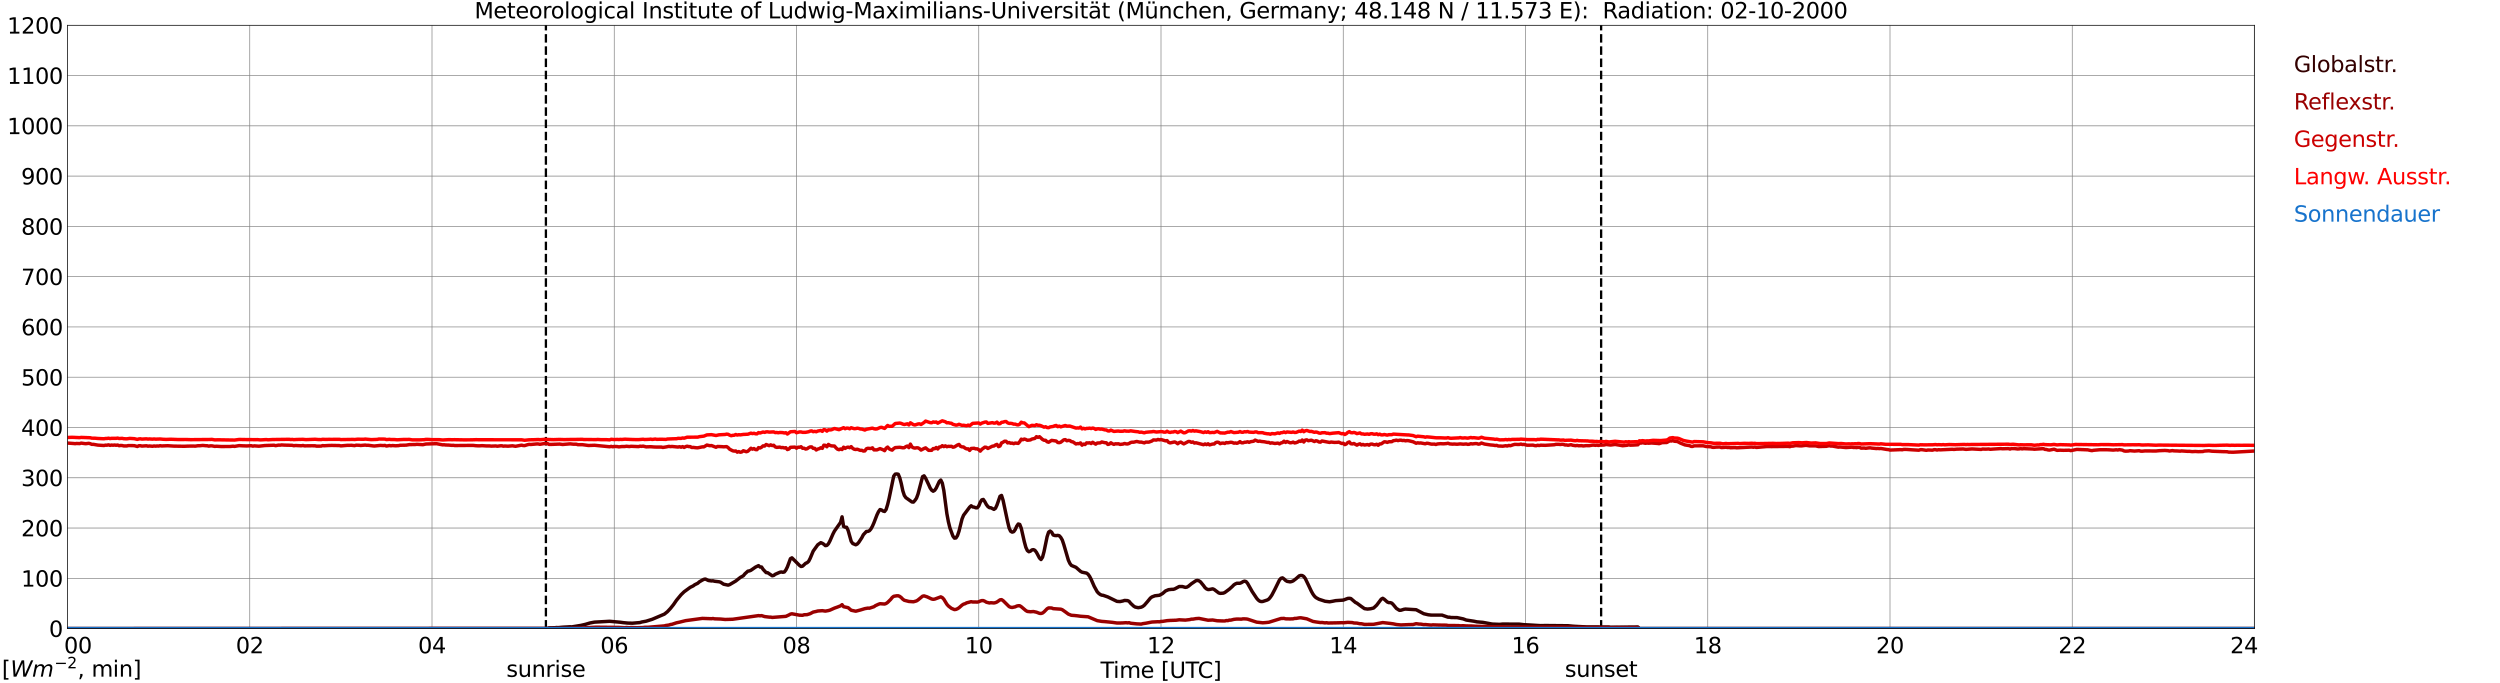 <?xml version="1.0" encoding="utf-8" standalone="no"?>
<!DOCTYPE svg PUBLIC "-//W3C//DTD SVG 1.1//EN"
  "http://www.w3.org/Graphics/SVG/1.1/DTD/svg11.dtd">
<svg xmlns:xlink="http://www.w3.org/1999/xlink" width="1085.4pt" height="296.64pt" viewBox="0 0 1085.4 296.64" xmlns="http://www.w3.org/2000/svg" version="1.1">
 <defs>
  <style type="text/css">*{stroke-linejoin: round; stroke-linecap: butt}</style>
 </defs>
 <g id="figure_1">
  <g id="patch_1">
   <path d="M 0 296.64 
L 1085.4 296.64 
L 1085.4 0 
L 0 0 
z
" style="fill: #ffffff"/>
  </g>
  <g id="axes_1">
   <g id="patch_2">
    <path d="M 29.306 272.909 
L 978.814 272.909 
L 978.814 10.976 
L 29.306 10.976 
z
" style="fill: #ffffff"/>
   </g>
   <g id="patch_3">
    <path d="M 978.814 272.909 
L 978.814 272.909 
L 978.814 10.976 
L 978.814 10.976 
z
" clip-path="url(#p13d09b16c2)" style="fill: #d3d3d3; opacity: 0.25; stroke: #d3d3d3; stroke-linejoin: miter"/>
   </g>
   <g id="matplotlib.axis_1">
    <g id="xtick_1">
     <g id="line2d_1">
      <path d="M 29.306 272.909 
L 29.306 10.976 
" clip-path="url(#p13d09b16c2)" style="fill: none; stroke: #808080; stroke-width: 0.3; stroke-linecap: square"/>
     </g>
     <g id="line2d_2"/>
     <g id="text_1">
      <!--    00 -->
      <g transform="translate(18.733 283.627) scale(0.095 -0.095)">
       <defs>
        <path id="DejaVuSans-20" transform="scale(0.016)"/>
        <path id="DejaVuSans-30" d="M 2034 4250 
Q 1547 4250 1301 3770 
Q 1056 3291 1056 2328 
Q 1056 1369 1301 889 
Q 1547 409 2034 409 
Q 2525 409 2770 889 
Q 3016 1369 3016 2328 
Q 3016 3291 2770 3770 
Q 2525 4250 2034 4250 
z
M 2034 4750 
Q 2819 4750 3233 4129 
Q 3647 3509 3647 2328 
Q 3647 1150 3233 529 
Q 2819 -91 2034 -91 
Q 1250 -91 836 529 
Q 422 1150 422 2328 
Q 422 3509 836 4129 
Q 1250 4750 2034 4750 
z
" transform="scale(0.016)"/>
       </defs>
       <use xlink:href="#DejaVuSans-20"/>
       <use xlink:href="#DejaVuSans-20" transform="translate(31.787 0)"/>
       <use xlink:href="#DejaVuSans-20" transform="translate(63.574 0)"/>
       <use xlink:href="#DejaVuSans-30" transform="translate(95.361 0)"/>
       <use xlink:href="#DejaVuSans-30" transform="translate(158.984 0)"/>
      </g>
     </g>
    </g>
    <g id="xtick_2">
     <g id="line2d_3">
      <path d="M 108.431 272.909 
L 108.431 10.976 
" clip-path="url(#p13d09b16c2)" style="fill: none; stroke: #808080; stroke-width: 0.3; stroke-linecap: square"/>
     </g>
     <g id="line2d_4"/>
     <g id="text_2">
      <!-- 02 -->
      <g transform="translate(102.387 283.627) scale(0.095 -0.095)">
       <defs>
        <path id="DejaVuSans-32" d="M 1228 531 
L 3431 531 
L 3431 0 
L 469 0 
L 469 531 
Q 828 903 1448 1529 
Q 2069 2156 2228 2338 
Q 2531 2678 2651 2914 
Q 2772 3150 2772 3378 
Q 2772 3750 2511 3984 
Q 2250 4219 1831 4219 
Q 1534 4219 1204 4116 
Q 875 4013 500 3803 
L 500 4441 
Q 881 4594 1212 4672 
Q 1544 4750 1819 4750 
Q 2544 4750 2975 4387 
Q 3406 4025 3406 3419 
Q 3406 3131 3298 2873 
Q 3191 2616 2906 2266 
Q 2828 2175 2409 1742 
Q 1991 1309 1228 531 
z
" transform="scale(0.016)"/>
       </defs>
       <use xlink:href="#DejaVuSans-30"/>
       <use xlink:href="#DejaVuSans-32" transform="translate(63.623 0)"/>
      </g>
     </g>
    </g>
    <g id="xtick_3">
     <g id="line2d_5">
      <path d="M 187.557 272.909 
L 187.557 10.976 
" clip-path="url(#p13d09b16c2)" style="fill: none; stroke: #808080; stroke-width: 0.3; stroke-linecap: square"/>
     </g>
     <g id="line2d_6"/>
     <g id="text_3">
      <!-- 04 -->
      <g transform="translate(181.513 283.627) scale(0.095 -0.095)">
       <defs>
        <path id="DejaVuSans-34" d="M 2419 4116 
L 825 1625 
L 2419 1625 
L 2419 4116 
z
M 2253 4666 
L 3047 4666 
L 3047 1625 
L 3713 1625 
L 3713 1100 
L 3047 1100 
L 3047 0 
L 2419 0 
L 2419 1100 
L 313 1100 
L 313 1709 
L 2253 4666 
z
" transform="scale(0.016)"/>
       </defs>
       <use xlink:href="#DejaVuSans-30"/>
       <use xlink:href="#DejaVuSans-34" transform="translate(63.623 0)"/>
      </g>
     </g>
    </g>
    <g id="xtick_4">
     <g id="line2d_7">
      <path d="M 266.683 272.909 
L 266.683 10.976 
" clip-path="url(#p13d09b16c2)" style="fill: none; stroke: #808080; stroke-width: 0.3; stroke-linecap: square"/>
     </g>
     <g id="line2d_8"/>
     <g id="text_4">
      <!-- 06 -->
      <g transform="translate(260.638 283.627) scale(0.095 -0.095)">
       <defs>
        <path id="DejaVuSans-36" d="M 2113 2584 
Q 1688 2584 1439 2293 
Q 1191 2003 1191 1497 
Q 1191 994 1439 701 
Q 1688 409 2113 409 
Q 2538 409 2786 701 
Q 3034 994 3034 1497 
Q 3034 2003 2786 2293 
Q 2538 2584 2113 2584 
z
M 3366 4563 
L 3366 3988 
Q 3128 4100 2886 4159 
Q 2644 4219 2406 4219 
Q 1781 4219 1451 3797 
Q 1122 3375 1075 2522 
Q 1259 2794 1537 2939 
Q 1816 3084 2150 3084 
Q 2853 3084 3261 2657 
Q 3669 2231 3669 1497 
Q 3669 778 3244 343 
Q 2819 -91 2113 -91 
Q 1303 -91 875 529 
Q 447 1150 447 2328 
Q 447 3434 972 4092 
Q 1497 4750 2381 4750 
Q 2619 4750 2861 4703 
Q 3103 4656 3366 4563 
z
" transform="scale(0.016)"/>
       </defs>
       <use xlink:href="#DejaVuSans-30"/>
       <use xlink:href="#DejaVuSans-36" transform="translate(63.623 0)"/>
      </g>
     </g>
    </g>
    <g id="xtick_5">
     <g id="line2d_9">
      <path d="M 345.808 272.909 
L 345.808 10.976 
" clip-path="url(#p13d09b16c2)" style="fill: none; stroke: #808080; stroke-width: 0.3; stroke-linecap: square"/>
     </g>
     <g id="line2d_10"/>
     <g id="text_5">
      <!-- 08 -->
      <g transform="translate(339.764 283.627) scale(0.095 -0.095)">
       <defs>
        <path id="DejaVuSans-38" d="M 2034 2216 
Q 1584 2216 1326 1975 
Q 1069 1734 1069 1313 
Q 1069 891 1326 650 
Q 1584 409 2034 409 
Q 2484 409 2743 651 
Q 3003 894 3003 1313 
Q 3003 1734 2745 1975 
Q 2488 2216 2034 2216 
z
M 1403 2484 
Q 997 2584 770 2862 
Q 544 3141 544 3541 
Q 544 4100 942 4425 
Q 1341 4750 2034 4750 
Q 2731 4750 3128 4425 
Q 3525 4100 3525 3541 
Q 3525 3141 3298 2862 
Q 3072 2584 2669 2484 
Q 3125 2378 3379 2068 
Q 3634 1759 3634 1313 
Q 3634 634 3220 271 
Q 2806 -91 2034 -91 
Q 1263 -91 848 271 
Q 434 634 434 1313 
Q 434 1759 690 2068 
Q 947 2378 1403 2484 
z
M 1172 3481 
Q 1172 3119 1398 2916 
Q 1625 2713 2034 2713 
Q 2441 2713 2670 2916 
Q 2900 3119 2900 3481 
Q 2900 3844 2670 4047 
Q 2441 4250 2034 4250 
Q 1625 4250 1398 4047 
Q 1172 3844 1172 3481 
z
" transform="scale(0.016)"/>
       </defs>
       <use xlink:href="#DejaVuSans-30"/>
       <use xlink:href="#DejaVuSans-38" transform="translate(63.623 0)"/>
      </g>
     </g>
    </g>
    <g id="xtick_6">
     <g id="line2d_11">
      <path d="M 424.934 272.909 
L 424.934 10.976 
" clip-path="url(#p13d09b16c2)" style="fill: none; stroke: #808080; stroke-width: 0.3; stroke-linecap: square"/>
     </g>
     <g id="line2d_12"/>
     <g id="text_6">
      <!-- 10 -->
      <g transform="translate(418.89 283.627) scale(0.095 -0.095)">
       <defs>
        <path id="DejaVuSans-31" d="M 794 531 
L 1825 531 
L 1825 4091 
L 703 3866 
L 703 4441 
L 1819 4666 
L 2450 4666 
L 2450 531 
L 3481 531 
L 3481 0 
L 794 0 
L 794 531 
z
" transform="scale(0.016)"/>
       </defs>
       <use xlink:href="#DejaVuSans-31"/>
       <use xlink:href="#DejaVuSans-30" transform="translate(63.623 0)"/>
      </g>
     </g>
    </g>
    <g id="xtick_7">
     <g id="line2d_13">
      <path d="M 504.06 272.909 
L 504.06 10.976 
" clip-path="url(#p13d09b16c2)" style="fill: none; stroke: #808080; stroke-width: 0.3; stroke-linecap: square"/>
     </g>
     <g id="line2d_14"/>
     <g id="text_7">
      <!-- 12 -->
      <g transform="translate(498.015 283.627) scale(0.095 -0.095)">
       <use xlink:href="#DejaVuSans-31"/>
       <use xlink:href="#DejaVuSans-32" transform="translate(63.623 0)"/>
      </g>
     </g>
    </g>
    <g id="xtick_8">
     <g id="line2d_15">
      <path d="M 583.185 272.909 
L 583.185 10.976 
" clip-path="url(#p13d09b16c2)" style="fill: none; stroke: #808080; stroke-width: 0.3; stroke-linecap: square"/>
     </g>
     <g id="line2d_16"/>
     <g id="text_8">
      <!-- 14 -->
      <g transform="translate(577.141 283.627) scale(0.095 -0.095)">
       <use xlink:href="#DejaVuSans-31"/>
       <use xlink:href="#DejaVuSans-34" transform="translate(63.623 0)"/>
      </g>
     </g>
    </g>
    <g id="xtick_9">
     <g id="line2d_17">
      <path d="M 662.311 272.909 
L 662.311 10.976 
" clip-path="url(#p13d09b16c2)" style="fill: none; stroke: #808080; stroke-width: 0.3; stroke-linecap: square"/>
     </g>
     <g id="line2d_18"/>
     <g id="text_9">
      <!-- 16 -->
      <g transform="translate(656.267 283.627) scale(0.095 -0.095)">
       <use xlink:href="#DejaVuSans-31"/>
       <use xlink:href="#DejaVuSans-36" transform="translate(63.623 0)"/>
      </g>
     </g>
    </g>
    <g id="xtick_10">
     <g id="line2d_19">
      <path d="M 741.437 272.909 
L 741.437 10.976 
" clip-path="url(#p13d09b16c2)" style="fill: none; stroke: #808080; stroke-width: 0.3; stroke-linecap: square"/>
     </g>
     <g id="line2d_20"/>
     <g id="text_10">
      <!-- 18 -->
      <g transform="translate(735.392 283.627) scale(0.095 -0.095)">
       <use xlink:href="#DejaVuSans-31"/>
       <use xlink:href="#DejaVuSans-38" transform="translate(63.623 0)"/>
      </g>
     </g>
    </g>
    <g id="xtick_11">
     <g id="line2d_21">
      <path d="M 820.562 272.909 
L 820.562 10.976 
" clip-path="url(#p13d09b16c2)" style="fill: none; stroke: #808080; stroke-width: 0.3; stroke-linecap: square"/>
     </g>
     <g id="line2d_22"/>
     <g id="text_11">
      <!-- 20 -->
      <g transform="translate(814.518 283.627) scale(0.095 -0.095)">
       <use xlink:href="#DejaVuSans-32"/>
       <use xlink:href="#DejaVuSans-30" transform="translate(63.623 0)"/>
      </g>
     </g>
    </g>
    <g id="xtick_12">
     <g id="line2d_23">
      <path d="M 899.688 272.909 
L 899.688 10.976 
" clip-path="url(#p13d09b16c2)" style="fill: none; stroke: #808080; stroke-width: 0.3; stroke-linecap: square"/>
     </g>
     <g id="line2d_24"/>
     <g id="text_12">
      <!-- 22 -->
      <g transform="translate(893.644 283.627) scale(0.095 -0.095)">
       <use xlink:href="#DejaVuSans-32"/>
       <use xlink:href="#DejaVuSans-32" transform="translate(63.623 0)"/>
      </g>
     </g>
    </g>
    <g id="xtick_13">
     <g id="line2d_25">
      <path d="M 978.814 272.909 
L 978.814 10.976 
" clip-path="url(#p13d09b16c2)" style="fill: none; stroke: #808080; stroke-width: 0.3; stroke-linecap: square"/>
     </g>
     <g id="line2d_26"/>
     <g id="text_13">
      <!-- 24    -->
      <g transform="translate(968.241 283.627) scale(0.095 -0.095)">
       <use xlink:href="#DejaVuSans-32"/>
       <use xlink:href="#DejaVuSans-34" transform="translate(63.623 0)"/>
       <use xlink:href="#DejaVuSans-20" transform="translate(127.246 0)"/>
       <use xlink:href="#DejaVuSans-20" transform="translate(159.033 0)"/>
       <use xlink:href="#DejaVuSans-20" transform="translate(190.82 0)"/>
      </g>
     </g>
    </g>
    <g id="text_14">
     <!-- Time [UTC] -->
     <g transform="translate(477.806 294.322) scale(0.095 -0.095)">
      <defs>
       <path id="DejaVuSans-54" d="M -19 4666 
L 3928 4666 
L 3928 4134 
L 2272 4134 
L 2272 0 
L 1638 0 
L 1638 4134 
L -19 4134 
L -19 4666 
z
" transform="scale(0.016)"/>
       <path id="DejaVuSans-69" d="M 603 3500 
L 1178 3500 
L 1178 0 
L 603 0 
L 603 3500 
z
M 603 4863 
L 1178 4863 
L 1178 4134 
L 603 4134 
L 603 4863 
z
" transform="scale(0.016)"/>
       <path id="DejaVuSans-6d" d="M 3328 2828 
Q 3544 3216 3844 3400 
Q 4144 3584 4550 3584 
Q 5097 3584 5394 3201 
Q 5691 2819 5691 2113 
L 5691 0 
L 5113 0 
L 5113 2094 
Q 5113 2597 4934 2840 
Q 4756 3084 4391 3084 
Q 3944 3084 3684 2787 
Q 3425 2491 3425 1978 
L 3425 0 
L 2847 0 
L 2847 2094 
Q 2847 2600 2669 2842 
Q 2491 3084 2119 3084 
Q 1678 3084 1418 2786 
Q 1159 2488 1159 1978 
L 1159 0 
L 581 0 
L 581 3500 
L 1159 3500 
L 1159 2956 
Q 1356 3278 1631 3431 
Q 1906 3584 2284 3584 
Q 2666 3584 2933 3390 
Q 3200 3197 3328 2828 
z
" transform="scale(0.016)"/>
       <path id="DejaVuSans-65" d="M 3597 1894 
L 3597 1613 
L 953 1613 
Q 991 1019 1311 708 
Q 1631 397 2203 397 
Q 2534 397 2845 478 
Q 3156 559 3463 722 
L 3463 178 
Q 3153 47 2828 -22 
Q 2503 -91 2169 -91 
Q 1331 -91 842 396 
Q 353 884 353 1716 
Q 353 2575 817 3079 
Q 1281 3584 2069 3584 
Q 2775 3584 3186 3129 
Q 3597 2675 3597 1894 
z
M 3022 2063 
Q 3016 2534 2758 2815 
Q 2500 3097 2075 3097 
Q 1594 3097 1305 2825 
Q 1016 2553 972 2059 
L 3022 2063 
z
" transform="scale(0.016)"/>
       <path id="DejaVuSans-5b" d="M 550 4863 
L 1875 4863 
L 1875 4416 
L 1125 4416 
L 1125 -397 
L 1875 -397 
L 1875 -844 
L 550 -844 
L 550 4863 
z
" transform="scale(0.016)"/>
       <path id="DejaVuSans-55" d="M 556 4666 
L 1191 4666 
L 1191 1831 
Q 1191 1081 1462 751 
Q 1734 422 2344 422 
Q 2950 422 3222 751 
Q 3494 1081 3494 1831 
L 3494 4666 
L 4128 4666 
L 4128 1753 
Q 4128 841 3676 375 
Q 3225 -91 2344 -91 
Q 1459 -91 1007 375 
Q 556 841 556 1753 
L 556 4666 
z
" transform="scale(0.016)"/>
       <path id="DejaVuSans-43" d="M 4122 4306 
L 4122 3641 
Q 3803 3938 3442 4084 
Q 3081 4231 2675 4231 
Q 1875 4231 1450 3742 
Q 1025 3253 1025 2328 
Q 1025 1406 1450 917 
Q 1875 428 2675 428 
Q 3081 428 3442 575 
Q 3803 722 4122 1019 
L 4122 359 
Q 3791 134 3420 21 
Q 3050 -91 2638 -91 
Q 1578 -91 968 557 
Q 359 1206 359 2328 
Q 359 3453 968 4101 
Q 1578 4750 2638 4750 
Q 3056 4750 3426 4639 
Q 3797 4528 4122 4306 
z
" transform="scale(0.016)"/>
       <path id="DejaVuSans-5d" d="M 1947 4863 
L 1947 -844 
L 622 -844 
L 622 -397 
L 1369 -397 
L 1369 4416 
L 622 4416 
L 622 4863 
L 1947 4863 
z
" transform="scale(0.016)"/>
      </defs>
      <use xlink:href="#DejaVuSans-54"/>
      <use xlink:href="#DejaVuSans-69" transform="translate(57.959 0)"/>
      <use xlink:href="#DejaVuSans-6d" transform="translate(85.742 0)"/>
      <use xlink:href="#DejaVuSans-65" transform="translate(183.154 0)"/>
      <use xlink:href="#DejaVuSans-20" transform="translate(244.678 0)"/>
      <use xlink:href="#DejaVuSans-5b" transform="translate(276.465 0)"/>
      <use xlink:href="#DejaVuSans-55" transform="translate(315.479 0)"/>
      <use xlink:href="#DejaVuSans-54" transform="translate(388.672 0)"/>
      <use xlink:href="#DejaVuSans-43" transform="translate(443.881 0)"/>
      <use xlink:href="#DejaVuSans-5d" transform="translate(513.705 0)"/>
     </g>
    </g>
   </g>
   <g id="matplotlib.axis_2">
    <g id="ytick_1">
     <g id="line2d_27">
      <path d="M 29.306 272.909 
L 978.814 272.909 
" clip-path="url(#p13d09b16c2)" style="fill: none; stroke: #808080; stroke-width: 0.3; stroke-linecap: square"/>
     </g>
     <g id="line2d_28"/>
     <g id="text_15">
      <!-- 0 -->
      <g transform="translate(21.261 276.518) scale(0.095 -0.095)">
       <use xlink:href="#DejaVuSans-30"/>
      </g>
     </g>
    </g>
    <g id="ytick_2">
     <g id="line2d_29">
      <path d="M 29.306 251.081 
L 978.814 251.081 
" clip-path="url(#p13d09b16c2)" style="fill: none; stroke: #808080; stroke-width: 0.3; stroke-linecap: square"/>
     </g>
     <g id="line2d_30"/>
     <g id="text_16">
      <!-- 100 -->
      <g transform="translate(9.173 254.69) scale(0.095 -0.095)">
       <use xlink:href="#DejaVuSans-31"/>
       <use xlink:href="#DejaVuSans-30" transform="translate(63.623 0)"/>
       <use xlink:href="#DejaVuSans-30" transform="translate(127.246 0)"/>
      </g>
     </g>
    </g>
    <g id="ytick_3">
     <g id="line2d_31">
      <path d="M 29.306 229.253 
L 978.814 229.253 
" clip-path="url(#p13d09b16c2)" style="fill: none; stroke: #808080; stroke-width: 0.3; stroke-linecap: square"/>
     </g>
     <g id="line2d_32"/>
     <g id="text_17">
      <!-- 200 -->
      <g transform="translate(9.173 232.863) scale(0.095 -0.095)">
       <use xlink:href="#DejaVuSans-32"/>
       <use xlink:href="#DejaVuSans-30" transform="translate(63.623 0)"/>
       <use xlink:href="#DejaVuSans-30" transform="translate(127.246 0)"/>
      </g>
     </g>
    </g>
    <g id="ytick_4">
     <g id="line2d_33">
      <path d="M 29.306 207.426 
L 978.814 207.426 
" clip-path="url(#p13d09b16c2)" style="fill: none; stroke: #808080; stroke-width: 0.3; stroke-linecap: square"/>
     </g>
     <g id="line2d_34"/>
     <g id="text_18">
      <!-- 300 -->
      <g transform="translate(9.173 211.035) scale(0.095 -0.095)">
       <defs>
        <path id="DejaVuSans-33" d="M 2597 2516 
Q 3050 2419 3304 2112 
Q 3559 1806 3559 1356 
Q 3559 666 3084 287 
Q 2609 -91 1734 -91 
Q 1441 -91 1130 -33 
Q 819 25 488 141 
L 488 750 
Q 750 597 1062 519 
Q 1375 441 1716 441 
Q 2309 441 2620 675 
Q 2931 909 2931 1356 
Q 2931 1769 2642 2001 
Q 2353 2234 1838 2234 
L 1294 2234 
L 1294 2753 
L 1863 2753 
Q 2328 2753 2575 2939 
Q 2822 3125 2822 3475 
Q 2822 3834 2567 4026 
Q 2313 4219 1838 4219 
Q 1578 4219 1281 4162 
Q 984 4106 628 3988 
L 628 4550 
Q 988 4650 1302 4700 
Q 1616 4750 1894 4750 
Q 2613 4750 3031 4423 
Q 3450 4097 3450 3541 
Q 3450 3153 3228 2886 
Q 3006 2619 2597 2516 
z
" transform="scale(0.016)"/>
       </defs>
       <use xlink:href="#DejaVuSans-33"/>
       <use xlink:href="#DejaVuSans-30" transform="translate(63.623 0)"/>
       <use xlink:href="#DejaVuSans-30" transform="translate(127.246 0)"/>
      </g>
     </g>
    </g>
    <g id="ytick_5">
     <g id="line2d_35">
      <path d="M 29.306 185.598 
L 978.814 185.598 
" clip-path="url(#p13d09b16c2)" style="fill: none; stroke: #808080; stroke-width: 0.3; stroke-linecap: square"/>
     </g>
     <g id="line2d_36"/>
     <g id="text_19">
      <!-- 400 -->
      <g transform="translate(9.173 189.207) scale(0.095 -0.095)">
       <use xlink:href="#DejaVuSans-34"/>
       <use xlink:href="#DejaVuSans-30" transform="translate(63.623 0)"/>
       <use xlink:href="#DejaVuSans-30" transform="translate(127.246 0)"/>
      </g>
     </g>
    </g>
    <g id="ytick_6">
     <g id="line2d_37">
      <path d="M 29.306 163.77 
L 978.814 163.77 
" clip-path="url(#p13d09b16c2)" style="fill: none; stroke: #808080; stroke-width: 0.3; stroke-linecap: square"/>
     </g>
     <g id="line2d_38"/>
     <g id="text_20">
      <!-- 500 -->
      <g transform="translate(9.173 167.379) scale(0.095 -0.095)">
       <defs>
        <path id="DejaVuSans-35" d="M 691 4666 
L 3169 4666 
L 3169 4134 
L 1269 4134 
L 1269 2991 
Q 1406 3038 1543 3061 
Q 1681 3084 1819 3084 
Q 2600 3084 3056 2656 
Q 3513 2228 3513 1497 
Q 3513 744 3044 326 
Q 2575 -91 1722 -91 
Q 1428 -91 1123 -41 
Q 819 9 494 109 
L 494 744 
Q 775 591 1075 516 
Q 1375 441 1709 441 
Q 2250 441 2565 725 
Q 2881 1009 2881 1497 
Q 2881 1984 2565 2268 
Q 2250 2553 1709 2553 
Q 1456 2553 1204 2497 
Q 953 2441 691 2322 
L 691 4666 
z
" transform="scale(0.016)"/>
       </defs>
       <use xlink:href="#DejaVuSans-35"/>
       <use xlink:href="#DejaVuSans-30" transform="translate(63.623 0)"/>
       <use xlink:href="#DejaVuSans-30" transform="translate(127.246 0)"/>
      </g>
     </g>
    </g>
    <g id="ytick_7">
     <g id="line2d_39">
      <path d="M 29.306 141.942 
L 978.814 141.942 
" clip-path="url(#p13d09b16c2)" style="fill: none; stroke: #808080; stroke-width: 0.3; stroke-linecap: square"/>
     </g>
     <g id="line2d_40"/>
     <g id="text_21">
      <!-- 600 -->
      <g transform="translate(9.173 145.551) scale(0.095 -0.095)">
       <use xlink:href="#DejaVuSans-36"/>
       <use xlink:href="#DejaVuSans-30" transform="translate(63.623 0)"/>
       <use xlink:href="#DejaVuSans-30" transform="translate(127.246 0)"/>
      </g>
     </g>
    </g>
    <g id="ytick_8">
     <g id="line2d_41">
      <path d="M 29.306 120.114 
L 978.814 120.114 
" clip-path="url(#p13d09b16c2)" style="fill: none; stroke: #808080; stroke-width: 0.3; stroke-linecap: square"/>
     </g>
     <g id="line2d_42"/>
     <g id="text_22">
      <!-- 700 -->
      <g transform="translate(9.173 123.724) scale(0.095 -0.095)">
       <defs>
        <path id="DejaVuSans-37" d="M 525 4666 
L 3525 4666 
L 3525 4397 
L 1831 0 
L 1172 0 
L 2766 4134 
L 525 4134 
L 525 4666 
z
" transform="scale(0.016)"/>
       </defs>
       <use xlink:href="#DejaVuSans-37"/>
       <use xlink:href="#DejaVuSans-30" transform="translate(63.623 0)"/>
       <use xlink:href="#DejaVuSans-30" transform="translate(127.246 0)"/>
      </g>
     </g>
    </g>
    <g id="ytick_9">
     <g id="line2d_43">
      <path d="M 29.306 98.287 
L 978.814 98.287 
" clip-path="url(#p13d09b16c2)" style="fill: none; stroke: #808080; stroke-width: 0.3; stroke-linecap: square"/>
     </g>
     <g id="line2d_44"/>
     <g id="text_23">
      <!-- 800 -->
      <g transform="translate(9.173 101.896) scale(0.095 -0.095)">
       <use xlink:href="#DejaVuSans-38"/>
       <use xlink:href="#DejaVuSans-30" transform="translate(63.623 0)"/>
       <use xlink:href="#DejaVuSans-30" transform="translate(127.246 0)"/>
      </g>
     </g>
    </g>
    <g id="ytick_10">
     <g id="line2d_45">
      <path d="M 29.306 76.459 
L 978.814 76.459 
" clip-path="url(#p13d09b16c2)" style="fill: none; stroke: #808080; stroke-width: 0.3; stroke-linecap: square"/>
     </g>
     <g id="line2d_46"/>
     <g id="text_24">
      <!-- 900 -->
      <g transform="translate(9.173 80.068) scale(0.095 -0.095)">
       <defs>
        <path id="DejaVuSans-39" d="M 703 97 
L 703 672 
Q 941 559 1184 500 
Q 1428 441 1663 441 
Q 2288 441 2617 861 
Q 2947 1281 2994 2138 
Q 2813 1869 2534 1725 
Q 2256 1581 1919 1581 
Q 1219 1581 811 2004 
Q 403 2428 403 3163 
Q 403 3881 828 4315 
Q 1253 4750 1959 4750 
Q 2769 4750 3195 4129 
Q 3622 3509 3622 2328 
Q 3622 1225 3098 567 
Q 2575 -91 1691 -91 
Q 1453 -91 1209 -44 
Q 966 3 703 97 
z
M 1959 2075 
Q 2384 2075 2632 2365 
Q 2881 2656 2881 3163 
Q 2881 3666 2632 3958 
Q 2384 4250 1959 4250 
Q 1534 4250 1286 3958 
Q 1038 3666 1038 3163 
Q 1038 2656 1286 2365 
Q 1534 2075 1959 2075 
z
" transform="scale(0.016)"/>
       </defs>
       <use xlink:href="#DejaVuSans-39"/>
       <use xlink:href="#DejaVuSans-30" transform="translate(63.623 0)"/>
       <use xlink:href="#DejaVuSans-30" transform="translate(127.246 0)"/>
      </g>
     </g>
    </g>
    <g id="ytick_11">
     <g id="line2d_47">
      <path d="M 29.306 54.631 
L 978.814 54.631 
" clip-path="url(#p13d09b16c2)" style="fill: none; stroke: #808080; stroke-width: 0.3; stroke-linecap: square"/>
     </g>
     <g id="line2d_48"/>
     <g id="text_25">
      <!-- 1000 -->
      <g transform="translate(3.128 58.24) scale(0.095 -0.095)">
       <use xlink:href="#DejaVuSans-31"/>
       <use xlink:href="#DejaVuSans-30" transform="translate(63.623 0)"/>
       <use xlink:href="#DejaVuSans-30" transform="translate(127.246 0)"/>
       <use xlink:href="#DejaVuSans-30" transform="translate(190.869 0)"/>
      </g>
     </g>
    </g>
    <g id="ytick_12">
     <g id="line2d_49">
      <path d="M 29.306 32.803 
L 978.814 32.803 
" clip-path="url(#p13d09b16c2)" style="fill: none; stroke: #808080; stroke-width: 0.3; stroke-linecap: square"/>
     </g>
     <g id="line2d_50"/>
     <g id="text_26">
      <!-- 1100 -->
      <g transform="translate(3.128 36.413) scale(0.095 -0.095)">
       <use xlink:href="#DejaVuSans-31"/>
       <use xlink:href="#DejaVuSans-31" transform="translate(63.623 0)"/>
       <use xlink:href="#DejaVuSans-30" transform="translate(127.246 0)"/>
       <use xlink:href="#DejaVuSans-30" transform="translate(190.869 0)"/>
      </g>
     </g>
    </g>
    <g id="ytick_13">
     <g id="line2d_51">
      <path d="M 29.306 10.976 
L 978.814 10.976 
" clip-path="url(#p13d09b16c2)" style="fill: none; stroke: #808080; stroke-width: 0.3; stroke-linecap: square"/>
     </g>
     <g id="line2d_52"/>
     <g id="text_27">
      <!-- 1200 -->
      <g transform="translate(3.128 14.585) scale(0.095 -0.095)">
       <use xlink:href="#DejaVuSans-31"/>
       <use xlink:href="#DejaVuSans-32" transform="translate(63.623 0)"/>
       <use xlink:href="#DejaVuSans-30" transform="translate(127.246 0)"/>
       <use xlink:href="#DejaVuSans-30" transform="translate(190.869 0)"/>
      </g>
     </g>
    </g>
   </g>
   <g id="line2d_53">
    <path d="M 237.011 272.909 
L 237.011 10.976 
" clip-path="url(#p13d09b16c2)" style="fill: none; stroke-dasharray: 3.7,1.6; stroke-dashoffset: 0; stroke: #000000"/>
   </g>
   <g id="line2d_54">
    <path d="M 695.148 272.909 
L 695.148 10.976 
" clip-path="url(#p13d09b16c2)" style="fill: none; stroke-dasharray: 3.7,1.6; stroke-dashoffset: 0; stroke: #000000"/>
   </g>
   <g id="line2d_55">
    <path d="M 29.306 272.909 
L 237.67 272.909 
L 238.329 272.577 
L 240.967 272.531 
L 241.626 272.44 
L 242.286 272.485 
L 244.264 272.302 
L 247.561 272.121 
L 248.22 272.167 
L 252.176 271.525 
L 254.155 271.067 
L 256.133 270.473 
L 258.111 270.106 
L 264.705 269.739 
L 269.32 270.152 
L 270.639 270.335 
L 272.617 270.519 
L 274.595 270.564 
L 277.892 270.289 
L 278.552 270.06 
L 280.53 269.696 
L 283.167 268.871 
L 288.442 266.629 
L 289.761 265.577 
L 291.08 264.158 
L 292.399 262.51 
L 293.717 260.589 
L 295.696 258.208 
L 297.014 256.927 
L 299.652 255.006 
L 300.971 254.364 
L 301.63 253.862 
L 302.949 253.22 
L 303.608 252.626 
L 304.927 251.847 
L 305.586 251.529 
L 306.246 251.391 
L 307.564 252.031 
L 308.883 252.214 
L 309.543 252.168 
L 310.202 252.351 
L 312.18 252.581 
L 312.839 252.764 
L 314.158 253.633 
L 316.136 254.045 
L 316.796 253.816 
L 319.433 252.26 
L 321.411 250.703 
L 322.73 249.972 
L 323.39 249.149 
L 324.708 247.957 
L 325.368 247.868 
L 326.027 247.593 
L 328.005 246.22 
L 329.324 245.578 
L 329.983 246.174 
L 330.643 246.174 
L 331.302 247.18 
L 332.621 248.599 
L 333.28 248.645 
L 335.258 249.972 
L 335.918 249.835 
L 336.577 249.33 
L 338.555 248.462 
L 339.215 248.324 
L 339.874 248.462 
L 340.533 248.324 
L 341.193 247.455 
L 341.852 246.128 
L 343.171 242.559 
L 343.83 242.193 
L 347.127 245.487 
L 347.787 245.945 
L 348.446 245.807 
L 349.765 244.572 
L 350.424 244.297 
L 351.083 243.703 
L 351.743 242.422 
L 353.062 239.263 
L 355.04 236.518 
L 356.359 235.603 
L 357.018 235.878 
L 357.677 236.291 
L 358.337 236.884 
L 358.996 236.793 
L 359.655 236.107 
L 360.315 234.872 
L 361.634 231.851 
L 362.293 230.569 
L 364.93 226.817 
L 365.59 224.392 
L 366.249 228.557 
L 366.909 228.876 
L 367.568 228.921 
L 368.227 230.294 
L 369.546 235.009 
L 370.206 235.97 
L 371.524 236.518 
L 372.184 236.199 
L 372.843 235.465 
L 374.162 233.453 
L 374.821 232.172 
L 376.14 230.753 
L 376.799 230.707 
L 377.459 230.432 
L 378.118 229.655 
L 378.777 228.465 
L 379.437 226.955 
L 380.756 223.521 
L 381.415 222.151 
L 382.074 221.234 
L 382.734 221.417 
L 383.393 221.875 
L 384.053 222.059 
L 384.712 221.188 
L 385.371 219.038 
L 386.031 216.292 
L 388.009 206.729 
L 388.668 205.858 
L 389.328 205.767 
L 389.987 205.904 
L 390.646 207.46 
L 391.306 209.977 
L 391.965 213.09 
L 392.624 215.102 
L 393.284 216.063 
L 395.921 217.94 
L 396.581 217.986 
L 397.24 217.252 
L 397.899 216.292 
L 398.559 214.506 
L 400.537 206.956 
L 401.196 206.592 
L 401.856 207.598 
L 403.175 210.39 
L 403.834 211.854 
L 404.493 212.815 
L 405.153 213.271 
L 405.812 212.861 
L 406.471 211.9 
L 407.79 209.063 
L 408.45 208.421 
L 409.109 209.748 
L 409.768 212.952 
L 411.087 222.973 
L 411.746 226.496 
L 412.406 229.197 
L 413.725 232.765 
L 414.384 233.636 
L 415.043 233.545 
L 415.703 232.536 
L 416.362 230.615 
L 417.681 225.307 
L 418.34 223.705 
L 420.978 220.182 
L 421.637 219.588 
L 422.297 220.09 
L 422.956 220.182 
L 423.615 220.457 
L 424.275 220.457 
L 424.934 219.677 
L 425.593 218.077 
L 426.253 217.025 
L 426.912 216.842 
L 427.572 217.802 
L 428.231 219.038 
L 428.89 219.907 
L 429.55 220.411 
L 430.209 220.457 
L 431.528 221.142 
L 432.187 220.686 
L 432.847 219.267 
L 434.165 215.469 
L 434.825 215.102 
L 435.484 217.161 
L 437.462 226.496 
L 438.122 229.242 
L 438.781 230.661 
L 439.44 231.028 
L 440.1 230.845 
L 440.759 229.928 
L 441.419 228.465 
L 442.078 227.503 
L 442.737 227.686 
L 443.397 229.38 
L 444.716 235.19 
L 445.375 237.618 
L 446.034 239.034 
L 446.694 239.539 
L 447.353 239.309 
L 448.012 238.761 
L 448.672 238.624 
L 449.331 238.943 
L 449.991 239.814 
L 451.309 242.284 
L 451.969 242.924 
L 452.628 241.918 
L 453.287 239.447 
L 454.606 233.04 
L 455.266 231.028 
L 455.925 230.569 
L 456.584 231.074 
L 457.244 232.263 
L 457.903 232.49 
L 458.563 232.536 
L 459.222 232.447 
L 459.881 232.582 
L 460.541 233.315 
L 461.2 234.459 
L 461.859 236.426 
L 463.838 243.199 
L 464.497 244.618 
L 465.156 245.487 
L 467.134 246.312 
L 469.113 248.049 
L 469.772 248.416 
L 471.75 248.828 
L 472.409 249.33 
L 473.069 250.247 
L 473.728 251.529 
L 475.047 254.547 
L 476.366 256.927 
L 477.025 257.614 
L 477.685 258.118 
L 478.344 258.391 
L 479.003 258.483 
L 480.981 259.17 
L 482.3 259.81 
L 484.938 261.091 
L 486.256 261.183 
L 487.575 260.908 
L 488.235 260.681 
L 489.553 260.77 
L 490.213 261.091 
L 490.872 261.916 
L 492.191 263.152 
L 492.85 263.562 
L 494.169 263.837 
L 495.488 263.608 
L 496.147 263.289 
L 496.807 262.785 
L 498.125 261.275 
L 499.444 259.672 
L 500.103 259.17 
L 501.422 258.666 
L 503.4 258.437 
L 504.719 257.706 
L 506.038 256.562 
L 507.357 256.012 
L 508.675 255.874 
L 509.335 255.874 
L 509.994 255.691 
L 511.972 254.639 
L 513.291 254.639 
L 514.61 255.006 
L 515.269 254.914 
L 515.929 254.547 
L 517.247 253.449 
L 519.226 252.122 
L 519.885 251.985 
L 520.544 252.168 
L 521.204 252.626 
L 522.522 254.229 
L 523.182 255.143 
L 523.841 255.691 
L 524.501 255.966 
L 525.16 255.92 
L 526.479 255.645 
L 527.138 255.92 
L 529.116 257.431 
L 529.776 257.614 
L 531.094 257.522 
L 531.754 257.247 
L 533.732 255.783 
L 535.051 254.593 
L 535.71 253.908 
L 536.369 253.495 
L 537.029 253.22 
L 538.348 253.22 
L 539.007 252.947 
L 539.666 252.535 
L 540.326 252.306 
L 540.985 252.489 
L 541.644 253.266 
L 543.623 256.791 
L 545.601 259.764 
L 546.26 260.498 
L 546.919 261 
L 547.579 261.183 
L 548.238 261.137 
L 550.216 260.498 
L 550.876 260.085 
L 551.535 259.308 
L 552.195 258.345 
L 553.513 255.829 
L 555.491 251.801 
L 556.151 251.07 
L 556.81 250.887 
L 557.47 251.345 
L 558.129 251.985 
L 558.788 252.397 
L 560.107 252.626 
L 560.766 252.489 
L 561.426 252.214 
L 562.745 251.208 
L 564.063 250.018 
L 564.723 249.835 
L 565.382 249.881 
L 566.042 250.293 
L 566.701 251.162 
L 568.02 253.908 
L 569.338 256.7 
L 569.998 257.889 
L 570.657 258.804 
L 571.317 259.443 
L 572.635 260.177 
L 574.613 260.816 
L 575.273 261.045 
L 577.251 261.275 
L 578.57 261.045 
L 579.889 260.77 
L 581.207 260.681 
L 583.185 260.543 
L 585.164 259.81 
L 585.823 259.764 
L 586.482 259.856 
L 588.46 261.55 
L 589.12 261.871 
L 591.098 263.333 
L 592.417 264.25 
L 593.736 264.433 
L 595.054 264.296 
L 596.373 263.975 
L 597.692 262.739 
L 599.67 260.131 
L 600.329 259.764 
L 600.989 260.177 
L 602.307 261.366 
L 602.967 261.641 
L 603.626 261.641 
L 604.286 261.871 
L 604.945 262.556 
L 606.264 264.158 
L 607.582 264.981 
L 608.242 264.935 
L 609.561 264.525 
L 610.22 264.433 
L 614.836 264.717 
L 618.133 266.454 
L 620.111 266.913 
L 621.429 267.05 
L 626.045 267.05 
L 628.683 267.965 
L 629.342 267.965 
L 630.001 268.102 
L 632.639 268.148 
L 635.276 268.698 
L 636.595 269.2 
L 639.892 269.704 
L 641.211 269.98 
L 643.848 270.207 
L 647.805 270.94 
L 651.102 271.077 
L 652.42 270.94 
L 659.674 270.986 
L 661.652 271.215 
L 663.63 271.307 
L 668.905 271.625 
L 670.883 271.579 
L 680.774 271.671 
L 682.752 271.855 
L 684.071 271.946 
L 688.686 272.175 
L 698.577 272.221 
L 699.236 272.313 
L 700.555 272.313 
L 711.105 272.221 
L 711.765 272.909 
L 978.154 272.909 
L 978.154 272.909 
" clip-path="url(#p13d09b16c2)" style="fill: none; stroke: #330000; stroke-width: 1.5; stroke-linecap: square"/>
   </g>
   <g id="line2d_56">
    <path d="M 29.306 272.909 
L 246.901 272.811 
L 249.539 272.719 
L 252.836 272.625 
L 254.155 272.531 
L 258.77 272.3 
L 268.661 272.394 
L 271.298 272.531 
L 271.958 272.44 
L 273.277 272.531 
L 273.936 272.44 
L 276.573 272.531 
L 279.211 272.44 
L 279.87 272.346 
L 281.189 272.346 
L 288.442 271.741 
L 289.102 271.555 
L 290.42 271.368 
L 291.08 271.136 
L 291.739 271.043 
L 293.717 270.392 
L 295.036 270.113 
L 297.674 269.46 
L 304.927 268.482 
L 307.564 268.576 
L 308.883 268.622 
L 309.543 268.53 
L 310.202 268.67 
L 312.839 268.762 
L 314.818 268.949 
L 318.114 268.855 
L 319.433 268.67 
L 329.324 267.273 
L 329.983 267.367 
L 330.643 267.273 
L 331.961 267.692 
L 333.94 267.926 
L 334.599 267.926 
L 335.258 268.065 
L 341.193 267.598 
L 342.512 266.993 
L 343.171 266.622 
L 343.83 266.483 
L 347.127 267.087 
L 348.446 267.133 
L 349.105 266.902 
L 350.424 266.854 
L 351.743 266.435 
L 353.062 265.736 
L 354.38 265.459 
L 355.04 265.271 
L 357.018 265.132 
L 358.337 265.319 
L 359.655 265.086 
L 360.315 264.9 
L 362.293 264.016 
L 363.612 263.549 
L 364.93 263.038 
L 365.59 262.525 
L 366.249 263.409 
L 368.227 263.828 
L 369.546 264.946 
L 370.865 265.225 
L 371.524 265.365 
L 373.502 264.852 
L 375.481 264.248 
L 376.799 264.016 
L 377.459 264.062 
L 379.437 263.409 
L 380.096 262.944 
L 381.415 262.34 
L 382.074 262.106 
L 384.053 262.246 
L 384.712 262.015 
L 385.371 261.55 
L 386.69 260.247 
L 387.349 259.408 
L 388.009 258.895 
L 389.328 258.664 
L 389.987 258.664 
L 390.646 258.941 
L 391.306 259.454 
L 391.965 260.153 
L 392.624 260.618 
L 394.603 261.131 
L 395.921 261.222 
L 396.581 261.27 
L 397.899 260.897 
L 398.559 260.478 
L 400.537 258.85 
L 401.196 258.71 
L 402.515 259.129 
L 404.493 260.059 
L 405.153 260.198 
L 405.812 260.107 
L 408.45 259.129 
L 409.109 259.454 
L 409.768 260.153 
L 411.087 262.34 
L 411.746 263.084 
L 413.065 264.108 
L 414.384 264.667 
L 415.043 264.573 
L 415.703 264.296 
L 416.362 263.876 
L 417.681 262.713 
L 418.34 262.294 
L 419 262.106 
L 419.659 261.735 
L 421.637 261.222 
L 422.297 261.362 
L 423.615 261.362 
L 424.275 261.41 
L 424.934 261.27 
L 425.593 260.943 
L 426.253 260.757 
L 426.912 260.757 
L 427.572 261.037 
L 428.231 261.456 
L 429.55 261.781 
L 430.209 261.687 
L 431.528 261.781 
L 432.187 261.641 
L 432.847 261.362 
L 434.165 260.432 
L 434.825 260.338 
L 435.484 260.757 
L 438.122 263.364 
L 438.781 263.643 
L 439.44 263.737 
L 440.759 263.457 
L 441.419 263.13 
L 442.078 262.99 
L 442.737 262.99 
L 443.397 263.409 
L 445.375 265.086 
L 446.034 265.459 
L 447.353 265.599 
L 448.672 265.505 
L 449.991 265.784 
L 451.309 266.295 
L 451.969 266.343 
L 452.628 266.155 
L 453.287 265.645 
L 454.606 264.296 
L 455.266 263.922 
L 456.584 263.968 
L 457.244 264.248 
L 460.541 264.481 
L 461.2 264.712 
L 462.519 265.645 
L 463.838 266.622 
L 465.156 267.133 
L 466.475 267.227 
L 467.794 267.367 
L 469.113 267.552 
L 472.409 267.786 
L 476.366 269.46 
L 478.344 269.787 
L 479.663 269.879 
L 482.96 270.204 
L 484.938 270.484 
L 486.256 270.484 
L 487.575 270.438 
L 488.894 270.344 
L 489.553 270.438 
L 490.213 270.344 
L 490.872 270.578 
L 493.51 270.857 
L 495.488 270.951 
L 496.147 270.763 
L 497.466 270.578 
L 500.103 270.065 
L 502.741 269.925 
L 503.4 269.973 
L 504.06 269.787 
L 504.719 269.787 
L 506.697 269.46 
L 508.016 269.368 
L 510.654 269.274 
L 511.972 269.089 
L 514.61 269.229 
L 516.588 268.995 
L 517.247 268.81 
L 517.907 268.81 
L 519.226 268.576 
L 520.544 268.482 
L 524.501 269.274 
L 526.479 269.181 
L 528.457 269.508 
L 531.094 269.6 
L 531.754 269.6 
L 532.413 269.414 
L 533.073 269.46 
L 533.732 269.229 
L 534.391 269.229 
L 535.71 268.901 
L 537.029 268.762 
L 539.007 268.81 
L 539.666 268.67 
L 540.985 268.716 
L 541.644 268.81 
L 545.601 270.113 
L 548.238 270.392 
L 549.557 270.298 
L 550.876 270.159 
L 554.173 269.135 
L 556.151 268.53 
L 557.47 268.482 
L 558.129 268.67 
L 560.107 268.716 
L 561.426 268.67 
L 562.085 268.482 
L 562.745 268.482 
L 564.063 268.251 
L 564.723 268.205 
L 567.36 268.67 
L 569.998 269.787 
L 571.317 270.019 
L 572.635 270.204 
L 573.295 270.298 
L 573.954 270.252 
L 575.273 270.438 
L 575.932 270.344 
L 576.592 270.484 
L 581.207 270.392 
L 582.526 270.344 
L 583.185 270.392 
L 585.164 270.204 
L 587.142 270.298 
L 587.801 270.484 
L 589.12 270.532 
L 590.439 270.811 
L 591.098 270.811 
L 592.417 271.091 
L 596.373 271.043 
L 600.329 270.298 
L 603.626 270.671 
L 604.945 270.857 
L 606.264 271.136 
L 608.242 271.322 
L 611.539 271.182 
L 613.517 271.136 
L 614.836 270.776 
L 616.154 270.962 
L 616.814 270.962 
L 618.133 271.195 
L 618.792 271.149 
L 620.77 271.335 
L 621.429 271.381 
L 622.089 271.289 
L 624.726 271.381 
L 628.023 271.427 
L 628.683 271.566 
L 630.001 271.566 
L 633.298 271.614 
L 633.958 271.706 
L 635.276 271.66 
L 636.595 271.754 
L 639.233 271.8 
L 640.552 271.894 
L 645.167 271.985 
L 647.805 272.079 
L 653.08 272.125 
L 653.739 272.219 
L 655.058 272.173 
L 656.377 272.219 
L 657.695 272.219 
L 682.092 272.265 
L 682.752 272.359 
L 684.071 272.359 
L 684.73 272.453 
L 685.389 272.313 
L 688.027 272.405 
L 698.577 272.453 
L 699.236 272.544 
L 701.874 272.453 
L 703.852 272.498 
L 711.105 272.453 
L 711.765 272.909 
L 978.154 272.909 
L 978.154 272.909 
" clip-path="url(#p13d09b16c2)" style="fill: none; stroke: #990000; stroke-width: 1.5; stroke-linecap: square"/>
   </g>
   <g id="line2d_57">
    <path d="M 29.306 192.362 
L 31.943 192.552 
L 32.603 192.622 
L 33.262 192.537 
L 34.581 192.594 
L 35.24 192.384 
L 36.559 192.561 
L 37.218 192.639 
L 38.537 192.471 
L 39.197 192.637 
L 39.856 192.934 
L 40.515 192.904 
L 42.493 193.251 
L 45.131 193.416 
L 45.79 193.264 
L 46.45 193.292 
L 47.109 193.122 
L 47.768 193.366 
L 48.428 193.22 
L 49.087 193.307 
L 49.747 193.203 
L 50.406 193.323 
L 51.065 193.205 
L 51.725 193.519 
L 52.384 193.395 
L 53.043 193.434 
L 53.703 193.602 
L 55.022 193.619 
L 55.681 193.449 
L 57 193.451 
L 58.319 193.493 
L 59.637 193.851 
L 60.297 193.51 
L 60.956 193.51 
L 61.615 193.667 
L 63.594 193.532 
L 64.253 193.711 
L 64.912 193.626 
L 66.231 193.755 
L 66.89 193.613 
L 67.55 193.705 
L 68.209 193.617 
L 68.869 193.67 
L 69.528 193.506 
L 70.187 193.611 
L 72.825 193.515 
L 75.462 193.685 
L 80.078 193.757 
L 81.397 193.689 
L 84.034 193.65 
L 84.694 193.711 
L 86.013 193.508 
L 86.672 193.534 
L 87.991 193.388 
L 89.309 193.508 
L 89.969 193.519 
L 90.628 193.705 
L 91.288 193.576 
L 91.947 193.561 
L 93.266 193.812 
L 93.925 193.737 
L 95.903 193.857 
L 99.86 193.853 
L 101.178 193.716 
L 101.838 193.809 
L 103.816 193.467 
L 105.135 193.543 
L 107.113 193.611 
L 109.091 193.504 
L 109.75 193.698 
L 110.41 193.569 
L 112.388 193.72 
L 115.025 193.434 
L 118.982 193.292 
L 119.641 193.488 
L 120.96 193.246 
L 121.619 193.285 
L 122.278 193.176 
L 123.597 193.261 
L 126.894 193.334 
L 127.553 193.519 
L 128.213 193.414 
L 130.85 193.537 
L 131.51 193.406 
L 132.169 193.574 
L 135.466 193.53 
L 136.785 193.552 
L 137.444 193.7 
L 139.422 193.674 
L 140.082 193.456 
L 140.741 193.53 
L 142.719 193.412 
L 144.038 193.379 
L 147.335 193.445 
L 147.994 193.589 
L 150.632 193.358 
L 152.61 193.323 
L 153.929 193.473 
L 154.588 193.29 
L 155.907 193.312 
L 156.566 193.41 
L 158.544 193.235 
L 159.204 193.338 
L 159.863 193.316 
L 161.841 193.574 
L 162.501 193.643 
L 165.138 193.373 
L 166.457 193.449 
L 167.116 193.368 
L 167.776 193.659 
L 169.094 193.419 
L 169.754 193.547 
L 170.413 193.436 
L 171.732 193.541 
L 173.051 193.473 
L 173.71 193.314 
L 175.029 193.296 
L 176.348 193.264 
L 177.666 193.039 
L 180.304 192.989 
L 180.963 192.899 
L 183.601 193.067 
L 184.92 192.773 
L 188.217 192.668 
L 189.535 192.633 
L 192.173 193.139 
L 192.832 193.1 
L 193.492 193.2 
L 194.81 193.235 
L 196.129 193.355 
L 196.788 193.325 
L 197.448 193.434 
L 205.36 193.364 
L 206.679 193.519 
L 207.998 193.569 
L 209.317 193.488 
L 211.295 193.617 
L 212.614 193.611 
L 213.273 193.689 
L 215.251 193.611 
L 215.91 193.74 
L 217.229 193.552 
L 217.889 193.528 
L 218.548 193.72 
L 219.207 193.633 
L 220.526 193.716 
L 222.504 193.55 
L 223.823 193.766 
L 226.461 193.257 
L 227.12 193.44 
L 227.779 193.462 
L 229.098 193.056 
L 229.757 192.917 
L 230.417 192.98 
L 233.054 192.744 
L 233.714 192.751 
L 234.373 192.908 
L 236.351 192.57 
L 237.67 192.546 
L 238.329 192.945 
L 239.648 192.932 
L 242.945 192.797 
L 244.264 192.982 
L 245.583 192.864 
L 247.561 192.705 
L 248.88 192.851 
L 250.198 192.845 
L 250.858 193.052 
L 252.836 193.056 
L 255.473 193.412 
L 258.111 193.318 
L 264.705 193.973 
L 265.364 193.788 
L 266.023 193.993 
L 266.683 193.825 
L 268.002 193.886 
L 268.661 194.023 
L 269.98 193.868 
L 271.298 193.857 
L 271.958 193.748 
L 273.277 193.881 
L 273.936 193.759 
L 277.233 193.905 
L 277.892 193.711 
L 278.552 193.785 
L 279.211 193.687 
L 280.53 194.012 
L 282.508 193.943 
L 283.827 194.052 
L 285.145 194.106 
L 287.124 194.095 
L 287.783 194.261 
L 289.102 194.06 
L 290.42 193.79 
L 291.08 193.919 
L 291.739 193.836 
L 294.377 194.093 
L 295.036 193.94 
L 295.696 194.159 
L 296.355 193.901 
L 297.014 194.261 
L 297.674 193.91 
L 298.333 193.72 
L 298.992 193.888 
L 299.652 193.886 
L 300.311 194.29 
L 300.971 194.242 
L 302.289 194.401 
L 302.949 194.418 
L 304.927 194.008 
L 305.586 194.025 
L 306.905 193.222 
L 308.224 193.513 
L 308.883 193.436 
L 310.861 194.187 
L 311.521 193.84 
L 313.499 193.923 
L 314.158 193.999 
L 315.477 193.897 
L 316.136 194.349 
L 316.796 195.036 
L 318.114 195.717 
L 318.774 195.85 
L 319.433 195.787 
L 320.093 196.311 
L 320.752 196.049 
L 321.411 196.363 
L 322.071 196.206 
L 322.73 195.689 
L 324.049 196.127 
L 324.708 195.892 
L 326.027 194.613 
L 326.686 195.012 
L 327.346 194.739 
L 328.005 195.206 
L 328.665 195.224 
L 329.324 194.346 
L 329.983 194.508 
L 330.643 194.161 
L 331.302 193.565 
L 331.961 193.661 
L 332.621 192.984 
L 333.94 193.495 
L 334.599 193.137 
L 335.258 193.462 
L 335.918 193.318 
L 336.577 194.032 
L 337.236 194.233 
L 338.555 194.113 
L 339.215 194.349 
L 339.874 194.281 
L 340.533 194.493 
L 341.193 194.373 
L 341.852 195.176 
L 342.512 194.949 
L 343.171 194.209 
L 345.149 194.113 
L 345.808 194.578 
L 346.468 194.152 
L 347.127 194.176 
L 347.787 193.951 
L 348.446 194.621 
L 349.105 194.591 
L 349.765 194.962 
L 350.424 194.82 
L 351.083 194.335 
L 351.743 194.034 
L 352.402 194.025 
L 353.062 194.669 
L 353.721 194.654 
L 354.38 195.361 
L 355.04 194.971 
L 355.699 194.794 
L 356.359 194.401 
L 357.018 194.658 
L 357.677 193.283 
L 358.337 193.349 
L 358.996 193.973 
L 359.655 192.952 
L 360.315 193.375 
L 360.974 193.587 
L 362.293 193.659 
L 362.952 194.431 
L 363.612 195.027 
L 364.271 195.241 
L 364.93 194.927 
L 365.59 195.167 
L 366.249 194.148 
L 366.909 194.685 
L 367.568 194.281 
L 368.227 194.121 
L 368.887 194.379 
L 369.546 193.919 
L 370.206 194.652 
L 370.865 195.04 
L 371.524 195.156 
L 372.184 195.019 
L 373.502 195.536 
L 374.162 195.492 
L 374.821 195.833 
L 375.481 195.765 
L 376.14 194.835 
L 376.799 194.628 
L 378.118 194.728 
L 378.777 194.425 
L 379.437 195.324 
L 380.756 195.313 
L 382.074 194.761 
L 383.393 195.267 
L 384.053 195.663 
L 384.712 194.595 
L 385.371 194.106 
L 386.031 194.864 
L 386.69 195.211 
L 387.349 195.425 
L 388.009 194.759 
L 388.668 194.333 
L 390.646 194.194 
L 391.965 194.414 
L 392.624 194.379 
L 393.284 193.899 
L 393.943 193.652 
L 394.603 194.346 
L 395.262 192.816 
L 395.921 194.028 
L 396.581 194.418 
L 397.24 194.545 
L 397.899 194.425 
L 398.559 194.429 
L 399.218 194.807 
L 399.878 195.398 
L 401.196 194.706 
L 401.856 194.445 
L 403.175 195.527 
L 404.493 195.505 
L 405.153 194.75 
L 405.812 194.816 
L 406.471 194.287 
L 407.131 194.929 
L 407.79 194.095 
L 408.45 194.017 
L 409.109 193.499 
L 409.768 193.912 
L 410.428 193.567 
L 411.087 193.956 
L 411.746 193.766 
L 412.406 193.822 
L 413.065 193.744 
L 413.725 194.159 
L 414.384 194.028 
L 415.703 193.205 
L 416.362 192.958 
L 417.022 193.779 
L 417.681 194.017 
L 418.34 194.049 
L 419 194.573 
L 419.659 194.885 
L 420.318 194.861 
L 420.978 195.558 
L 421.637 194.713 
L 422.956 194.619 
L 423.615 194.901 
L 424.275 194.833 
L 424.934 195.25 
L 425.593 195.863 
L 426.253 195.104 
L 427.572 194.135 
L 428.231 194.202 
L 428.89 194.709 
L 430.869 193.707 
L 431.528 193.652 
L 432.187 193.2 
L 432.847 192.932 
L 433.506 193.916 
L 434.165 193.626 
L 434.825 192.297 
L 435.484 192 
L 436.144 191.544 
L 436.803 191.585 
L 437.462 192.303 
L 438.122 192.124 
L 438.781 192.452 
L 439.44 192.371 
L 440.1 192.624 
L 440.759 192.353 
L 442.078 192.502 
L 442.737 191.751 
L 443.397 190.668 
L 444.056 190.922 
L 444.716 190.614 
L 445.375 190.801 
L 446.034 191.149 
L 447.353 190.998 
L 448.012 190.623 
L 449.331 190.332 
L 449.991 189.579 
L 450.65 189.896 
L 451.309 189.601 
L 452.628 190.795 
L 453.287 191.138 
L 453.947 191.162 
L 454.606 191.799 
L 455.266 191.998 
L 456.584 191.194 
L 458.563 191.478 
L 459.222 192.12 
L 459.881 192.196 
L 460.541 191.995 
L 461.859 190.961 
L 462.519 190.869 
L 463.178 191.367 
L 463.838 191.197 
L 464.497 191.269 
L 465.156 191.74 
L 465.816 191.847 
L 467.134 192.757 
L 467.794 192.585 
L 468.453 192.642 
L 469.113 192.295 
L 469.772 193.283 
L 470.431 192.807 
L 471.091 192.995 
L 471.75 192.273 
L 472.409 192.329 
L 473.069 192.227 
L 473.728 192.567 
L 474.388 192.028 
L 475.706 192.836 
L 476.366 192.349 
L 477.685 192.279 
L 478.344 191.889 
L 479.663 192.201 
L 480.322 192.233 
L 480.981 192.956 
L 481.641 192.799 
L 482.3 192.238 
L 482.96 192.661 
L 483.619 192.925 
L 484.278 192.668 
L 484.938 192.722 
L 485.597 192.661 
L 486.256 192.952 
L 487.575 192.794 
L 488.235 192.535 
L 488.894 192.722 
L 489.553 192.759 
L 490.213 192.532 
L 490.872 192.122 
L 491.532 191.974 
L 492.191 191.985 
L 493.51 191.662 
L 494.828 191.961 
L 495.488 191.932 
L 496.807 192.281 
L 497.466 191.941 
L 498.785 191.958 
L 500.103 191.474 
L 500.763 190.991 
L 502.082 191.068 
L 502.741 190.788 
L 503.4 190.98 
L 504.06 190.821 
L 506.038 191.408 
L 506.697 191.29 
L 507.357 192.05 
L 508.016 192.303 
L 509.994 191.86 
L 510.654 192.166 
L 511.313 192.655 
L 511.972 192.157 
L 512.632 191.934 
L 513.95 192.72 
L 515.269 192.028 
L 515.929 191.664 
L 516.588 191.686 
L 517.247 192.041 
L 517.907 191.878 
L 518.566 192.369 
L 519.226 192.227 
L 522.522 193.078 
L 523.182 192.74 
L 523.841 193.039 
L 524.501 192.681 
L 525.16 193.152 
L 526.479 192.781 
L 527.138 192.773 
L 527.797 192.164 
L 528.457 191.963 
L 529.116 192.065 
L 529.776 192.624 
L 530.435 192.395 
L 531.094 192.364 
L 531.754 192.537 
L 532.413 192.144 
L 533.073 192.246 
L 534.391 191.998 
L 535.051 192.109 
L 535.71 192.419 
L 536.369 192.308 
L 537.029 192.465 
L 537.688 192.214 
L 538.348 191.738 
L 539.007 192.242 
L 539.666 192.251 
L 540.326 191.995 
L 540.985 191.987 
L 541.644 191.782 
L 542.304 192.046 
L 542.963 191.773 
L 544.282 191.561 
L 544.941 191.077 
L 546.26 191.633 
L 546.919 191.498 
L 547.579 191.675 
L 548.898 191.797 
L 550.216 192.074 
L 550.876 192.063 
L 551.535 192.419 
L 552.195 192.266 
L 553.513 192.537 
L 554.832 192.373 
L 555.491 192.714 
L 556.151 192.31 
L 556.81 192.146 
L 557.47 191.55 
L 558.129 192.096 
L 558.788 191.692 
L 560.107 192.246 
L 560.766 192.188 
L 561.426 191.941 
L 562.085 192.312 
L 562.745 192.17 
L 563.404 191.913 
L 564.063 191.489 
L 564.723 191.633 
L 565.382 191.039 
L 566.042 191.913 
L 566.701 191.083 
L 567.36 190.97 
L 568.02 191.349 
L 569.338 191.103 
L 570.657 191.692 
L 571.317 191.349 
L 571.976 191.502 
L 572.635 191.889 
L 573.295 191.958 
L 573.954 191.456 
L 577.251 192.092 
L 577.91 191.917 
L 579.229 192.068 
L 580.548 192.052 
L 581.207 191.941 
L 582.526 192.563 
L 583.185 192.445 
L 583.845 193.026 
L 584.504 192.777 
L 585.164 192.118 
L 585.823 191.86 
L 586.482 192.648 
L 587.142 192.74 
L 587.801 192.554 
L 589.12 193.261 
L 589.779 192.893 
L 590.439 192.692 
L 591.098 193.172 
L 591.757 192.958 
L 592.417 193.222 
L 593.736 193.004 
L 594.395 193.27 
L 595.054 192.823 
L 595.714 192.801 
L 596.373 193.048 
L 597.032 193.111 
L 597.692 192.871 
L 598.351 193.32 
L 599.011 192.744 
L 599.67 192.722 
L 600.989 191.81 
L 601.648 191.854 
L 602.307 192.07 
L 602.967 191.797 
L 604.286 191.764 
L 604.945 191.317 
L 605.604 191.253 
L 606.264 191.077 
L 606.923 191.308 
L 607.582 191.127 
L 608.242 191.096 
L 608.901 191.282 
L 609.561 191.207 
L 610.22 191.397 
L 610.879 191.277 
L 611.539 191.334 
L 613.517 191.808 
L 614.836 192.447 
L 615.495 192.24 
L 616.154 192.364 
L 616.814 192.308 
L 618.792 192.679 
L 619.451 192.428 
L 620.111 192.5 
L 621.429 192.829 
L 622.748 192.805 
L 623.408 192.989 
L 624.067 192.749 
L 625.386 192.628 
L 626.705 192.69 
L 628.023 192.583 
L 628.683 192.425 
L 629.342 192.72 
L 630.661 192.834 
L 631.32 192.775 
L 632.639 192.871 
L 633.958 192.718 
L 635.276 192.855 
L 636.595 192.751 
L 637.255 192.932 
L 637.914 192.86 
L 638.573 192.626 
L 639.233 192.744 
L 640.552 192.583 
L 641.211 192.611 
L 641.87 192.842 
L 642.53 192.718 
L 643.189 192.34 
L 644.508 192.79 
L 647.145 193.183 
L 648.464 193.292 
L 649.123 193.43 
L 649.783 193.34 
L 650.442 193.635 
L 651.761 193.678 
L 652.42 193.724 
L 653.739 193.513 
L 654.399 193.661 
L 655.058 193.371 
L 655.717 193.523 
L 657.036 193.078 
L 657.695 192.921 
L 659.014 192.973 
L 659.674 192.96 
L 660.333 192.799 
L 660.992 193.01 
L 661.652 192.938 
L 662.97 193.29 
L 665.608 193.264 
L 666.267 193.447 
L 666.927 193.513 
L 667.586 193.299 
L 668.246 193.43 
L 668.905 193.281 
L 670.883 193.342 
L 674.839 193.091 
L 675.499 192.917 
L 676.817 192.914 
L 677.477 192.986 
L 678.136 192.893 
L 678.796 192.943 
L 679.455 193.194 
L 680.114 193.174 
L 680.774 193.318 
L 682.092 193.061 
L 682.752 193.312 
L 684.071 193.506 
L 684.73 193.377 
L 685.389 193.539 
L 686.708 193.482 
L 687.368 193.615 
L 688.686 193.473 
L 690.005 193.493 
L 691.324 193.268 
L 691.983 193.244 
L 692.643 193.351 
L 693.302 193.251 
L 693.961 193.397 
L 694.621 193.257 
L 695.939 193.244 
L 696.599 193.174 
L 697.258 192.965 
L 699.236 193.222 
L 701.215 192.962 
L 703.852 193.401 
L 704.511 193.517 
L 706.49 193.31 
L 707.149 193.089 
L 707.808 193.285 
L 709.127 193.231 
L 711.105 193.107 
L 711.765 192.303 
L 712.424 192.401 
L 713.083 192.203 
L 714.402 192.471 
L 715.062 192.343 
L 715.721 192.428 
L 717.04 192.332 
L 719.677 192.53 
L 720.337 192.622 
L 721.655 192.168 
L 723.633 192.126 
L 724.952 191.384 
L 725.612 191.491 
L 726.271 191.282 
L 726.93 191.568 
L 728.249 191.677 
L 729.568 192.384 
L 731.546 193.17 
L 733.524 193.482 
L 734.184 193.798 
L 734.843 193.831 
L 735.502 193.567 
L 739.459 193.552 
L 740.777 193.862 
L 742.756 193.971 
L 743.415 194.194 
L 744.074 194.222 
L 745.393 194.093 
L 746.712 194.08 
L 747.371 194.32 
L 748.69 194.226 
L 749.349 194.161 
L 750.009 194.294 
L 750.668 194.263 
L 751.327 194.388 
L 753.306 194.314 
L 753.965 194.423 
L 760.559 194.08 
L 761.218 194.183 
L 761.878 194.08 
L 762.537 194.261 
L 767.153 193.864 
L 769.131 193.888 
L 776.384 193.809 
L 777.043 193.936 
L 777.703 193.707 
L 778.362 193.705 
L 779.681 193.438 
L 781.659 193.595 
L 782.318 193.569 
L 783.637 193.39 
L 784.296 193.364 
L 785.615 193.578 
L 788.253 193.574 
L 789.572 193.879 
L 791.55 193.809 
L 792.868 193.783 
L 794.187 193.499 
L 794.847 193.681 
L 795.506 193.659 
L 798.143 194.135 
L 798.803 194.056 
L 801.44 194.316 
L 804.078 194.146 
L 804.737 194.285 
L 805.397 194.252 
L 806.056 194.335 
L 806.715 194.209 
L 807.375 194.272 
L 808.034 194.58 
L 809.353 194.514 
L 810.012 194.639 
L 811.331 194.458 
L 811.99 194.425 
L 812.65 194.56 
L 813.969 194.669 
L 814.628 194.746 
L 815.287 194.687 
L 815.947 194.77 
L 816.606 194.709 
L 819.244 195.147 
L 819.903 195.195 
L 820.562 195.396 
L 825.178 195.213 
L 825.837 195.281 
L 826.497 195.112 
L 827.816 195.126 
L 829.794 195.267 
L 833.091 195.464 
L 833.75 195.23 
L 834.409 195.222 
L 836.388 195.514 
L 837.047 195.355 
L 839.025 195.449 
L 839.684 195.222 
L 840.344 195.241 
L 841.003 195.385 
L 841.663 195.233 
L 842.322 195.307 
L 847.597 195.054 
L 848.256 195.13 
L 849.575 195.001 
L 851.553 194.96 
L 852.213 194.918 
L 853.531 195.102 
L 856.169 194.909 
L 860.125 195.126 
L 860.785 194.944 
L 862.103 195.008 
L 863.422 194.927 
L 864.082 195.067 
L 865.4 194.966 
L 868.697 194.755 
L 869.357 194.842 
L 871.994 194.755 
L 872.653 194.977 
L 873.313 194.748 
L 874.632 194.765 
L 875.95 194.933 
L 876.61 194.907 
L 877.269 194.75 
L 877.929 194.896 
L 878.588 194.789 
L 882.544 194.949 
L 883.204 195.032 
L 887.16 194.783 
L 887.819 195.106 
L 888.479 195.147 
L 889.138 195.339 
L 889.797 195.414 
L 891.775 195.025 
L 893.094 195.523 
L 894.413 195.455 
L 895.732 195.508 
L 897.051 195.494 
L 898.369 195.451 
L 899.029 195.649 
L 901.666 195.112 
L 905.622 195.274 
L 906.282 195.276 
L 907.601 195.558 
L 908.26 195.647 
L 908.919 195.497 
L 911.557 195.267 
L 913.535 195.246 
L 915.513 195.281 
L 917.491 195.418 
L 918.81 195.276 
L 919.469 195.379 
L 920.129 195.209 
L 921.448 195.422 
L 922.107 195.759 
L 922.766 195.879 
L 924.085 195.815 
L 924.745 195.665 
L 926.723 195.833 
L 928.701 195.671 
L 929.36 195.863 
L 930.02 195.894 
L 931.338 195.763 
L 935.954 195.815 
L 937.273 195.682 
L 939.91 195.571 
L 941.229 195.665 
L 941.888 195.811 
L 943.207 195.634 
L 943.867 195.754 
L 945.185 195.78 
L 946.504 195.872 
L 947.163 195.78 
L 949.801 195.959 
L 950.46 195.931 
L 951.779 196.079 
L 953.098 196.005 
L 954.417 196.088 
L 956.395 196.038 
L 957.054 195.835 
L 959.032 195.721 
L 960.351 195.9 
L 964.967 196.082 
L 966.945 196.127 
L 967.604 196.291 
L 969.582 196.335 
L 978.154 195.855 
L 978.154 195.855 
" clip-path="url(#p13d09b16c2)" style="fill: none; stroke: #cc0000; stroke-width: 1.5; stroke-linecap: square"/>
   </g>
   <g id="line2d_58">
    <path d="M 29.306 189.935 
L 31.284 189.861 
L 34.581 190.007 
L 35.24 189.904 
L 39.197 190.053 
L 39.856 190.234 
L 41.175 190.245 
L 42.493 190.365 
L 45.131 190.494 
L 45.79 190.374 
L 46.45 190.374 
L 47.109 190.238 
L 47.768 190.42 
L 48.428 190.304 
L 50.406 190.313 
L 51.065 190.197 
L 51.725 190.391 
L 53.043 190.308 
L 53.703 190.468 
L 55.022 190.529 
L 56.34 190.334 
L 58.319 190.461 
L 59.637 190.767 
L 60.297 190.559 
L 60.956 190.509 
L 61.615 190.636 
L 63.594 190.522 
L 64.253 190.636 
L 64.912 190.568 
L 66.231 190.664 
L 66.89 190.574 
L 67.55 190.662 
L 69.528 190.594 
L 70.847 190.719 
L 72.166 190.773 
L 74.144 190.701 
L 77.441 190.832 
L 80.737 190.812 
L 82.716 190.882 
L 91.288 190.808 
L 91.947 190.756 
L 93.266 190.985 
L 94.584 190.935 
L 101.838 191.053 
L 103.816 190.793 
L 106.453 190.841 
L 111.069 190.887 
L 111.728 190.86 
L 113.047 190.985 
L 115.685 190.843 
L 116.344 190.943 
L 118.322 190.83 
L 125.575 190.734 
L 126.235 190.828 
L 126.894 190.775 
L 127.553 190.88 
L 128.872 190.797 
L 131.51 190.74 
L 132.829 190.865 
L 136.785 190.71 
L 138.104 190.819 
L 139.422 190.85 
L 140.082 190.721 
L 141.4 190.784 
L 142.719 190.747 
L 144.038 190.758 
L 147.335 190.729 
L 147.994 190.85 
L 153.269 190.767 
L 153.929 190.821 
L 155.247 190.681 
L 157.885 190.721 
L 158.544 190.631 
L 161.182 190.865 
L 163.819 190.764 
L 164.479 190.605 
L 167.116 190.644 
L 167.776 190.85 
L 169.094 190.736 
L 169.754 190.836 
L 171.073 190.817 
L 172.391 190.939 
L 175.029 190.808 
L 177.007 190.788 
L 177.666 190.762 
L 178.985 190.972 
L 182.282 190.965 
L 184.26 190.891 
L 184.92 190.758 
L 186.238 190.788 
L 187.557 190.891 
L 190.854 190.895 
L 192.173 191.018 
L 194.81 190.878 
L 196.129 190.908 
L 197.448 190.895 
L 201.404 190.967 
L 204.701 190.952 
L 206.679 190.889 
L 208.657 190.922 
L 226.461 190.935 
L 227.779 191.146 
L 229.757 190.939 
L 231.736 190.908 
L 233.054 190.856 
L 233.714 190.823 
L 234.373 190.902 
L 236.351 190.751 
L 240.308 190.876 
L 242.945 190.786 
L 244.923 190.858 
L 248.22 190.793 
L 249.539 190.797 
L 252.836 190.732 
L 253.495 190.841 
L 254.814 190.81 
L 258.77 190.865 
L 259.43 190.786 
L 260.748 190.874 
L 263.386 190.889 
L 264.705 190.974 
L 265.364 190.708 
L 266.683 190.847 
L 268.002 190.764 
L 268.661 190.85 
L 269.32 190.747 
L 269.98 190.801 
L 271.298 190.673 
L 272.617 190.74 
L 274.595 190.817 
L 275.914 190.852 
L 277.233 190.863 
L 279.211 190.701 
L 279.87 190.821 
L 281.849 190.738 
L 282.508 190.653 
L 283.167 190.788 
L 284.486 190.62 
L 285.145 190.745 
L 287.124 190.701 
L 288.442 190.745 
L 289.102 190.78 
L 289.761 190.605 
L 292.399 190.5 
L 293.717 190.478 
L 294.377 190.302 
L 295.696 190.341 
L 296.355 190.142 
L 297.014 190.251 
L 298.333 189.811 
L 302.949 189.791 
L 303.608 189.586 
L 305.586 189.35 
L 306.905 188.817 
L 308.883 188.71 
L 310.861 189.077 
L 312.18 188.774 
L 314.818 188.634 
L 315.477 188.479 
L 316.136 188.56 
L 316.796 188.933 
L 317.455 189.173 
L 318.114 189.003 
L 318.774 188.966 
L 319.433 188.638 
L 320.093 188.902 
L 320.752 188.723 
L 321.411 188.806 
L 322.73 188.61 
L 324.708 188.518 
L 326.027 188.045 
L 326.686 188.272 
L 327.346 188.097 
L 328.005 188.342 
L 328.665 188.363 
L 329.324 187.813 
L 329.983 187.994 
L 331.302 187.556 
L 331.961 187.737 
L 332.621 187.495 
L 333.28 187.479 
L 333.94 187.608 
L 335.918 187.514 
L 336.577 187.829 
L 337.236 187.761 
L 337.896 187.894 
L 338.555 187.759 
L 339.874 187.822 
L 340.533 187.99 
L 341.193 187.866 
L 341.852 188.438 
L 343.171 187.457 
L 345.149 187.329 
L 345.808 187.872 
L 347.127 187.523 
L 347.787 187.53 
L 348.446 187.702 
L 349.765 187.695 
L 351.083 187.449 
L 351.743 187.174 
L 352.402 187.073 
L 353.062 187.427 
L 353.721 187.263 
L 354.38 187.451 
L 355.04 187.145 
L 356.359 186.894 
L 357.018 187.283 
L 357.677 186.51 
L 358.337 186.63 
L 358.996 187.174 
L 359.655 186.611 
L 360.315 186.663 
L 360.974 186.587 
L 362.293 186.028 
L 364.271 186.56 
L 366.249 185.683 
L 366.909 186.133 
L 367.568 185.864 
L 368.227 185.895 
L 368.887 186.167 
L 369.546 185.711 
L 370.865 186.124 
L 371.524 186.076 
L 372.184 185.901 
L 372.843 186.004 
L 373.502 186.253 
L 374.162 186.281 
L 375.481 186.711 
L 376.14 186.381 
L 378.777 185.877 
L 379.437 186.15 
L 380.096 186.259 
L 380.756 186.205 
L 382.074 185.613 
L 382.734 185.506 
L 384.053 186.002 
L 385.371 184.725 
L 386.031 185.087 
L 387.349 185.065 
L 388.668 183.869 
L 390.646 183.681 
L 391.306 183.834 
L 391.965 184.137 
L 392.624 184.306 
L 393.943 184 
L 394.603 184.48 
L 395.262 183.561 
L 396.581 184.375 
L 397.24 184.513 
L 398.559 184.068 
L 399.218 184 
L 399.878 184.297 
L 401.196 183.426 
L 401.856 182.819 
L 403.834 183.487 
L 404.493 183.557 
L 405.153 183.186 
L 405.812 183.325 
L 406.471 183.205 
L 407.131 183.729 
L 408.45 183.033 
L 409.109 182.699 
L 410.428 183.109 
L 411.087 183.579 
L 411.746 183.518 
L 412.406 183.701 
L 413.065 183.76 
L 413.725 184.218 
L 415.043 184.581 
L 415.703 184.485 
L 416.362 184.21 
L 417.681 184.683 
L 418.34 184.613 
L 419.659 184.864 
L 420.318 184.554 
L 420.978 184.834 
L 422.297 183.799 
L 424.934 183.638 
L 425.593 184.111 
L 426.253 183.705 
L 427.572 183.275 
L 428.231 183.195 
L 428.89 183.825 
L 430.869 183.491 
L 431.528 183.729 
L 432.187 183.655 
L 432.847 183.28 
L 433.506 183.993 
L 434.165 183.954 
L 434.825 183.356 
L 435.484 183.288 
L 436.144 183.055 
L 436.803 183 
L 437.462 183.574 
L 438.122 183.825 
L 438.781 183.79 
L 439.44 183.889 
L 440.1 184.157 
L 440.759 184.131 
L 441.419 184.389 
L 442.078 184.485 
L 442.737 184.148 
L 443.397 183.297 
L 444.056 183.598 
L 444.716 183.611 
L 446.034 184.729 
L 446.694 185.231 
L 448.012 184.661 
L 449.331 184.779 
L 449.991 184.393 
L 450.65 184.648 
L 451.309 184.635 
L 451.969 184.84 
L 453.287 185.458 
L 453.947 185.27 
L 454.606 185.624 
L 455.266 185.689 
L 455.925 185.349 
L 457.244 185.148 
L 457.903 184.86 
L 458.563 184.729 
L 459.222 185.246 
L 459.881 184.987 
L 460.541 185.323 
L 462.519 184.733 
L 463.178 185.004 
L 464.497 184.984 
L 467.134 185.853 
L 467.794 185.788 
L 468.453 185.847 
L 469.113 185.425 
L 469.772 186.196 
L 470.431 185.951 
L 471.091 186.218 
L 471.75 185.991 
L 472.409 185.995 
L 473.069 185.875 
L 473.728 186.074 
L 474.388 185.829 
L 475.047 186.026 
L 475.706 186.436 
L 476.366 186.198 
L 477.025 186.165 
L 477.685 186.329 
L 478.344 186.274 
L 479.663 186.639 
L 480.322 186.674 
L 480.981 187.073 
L 481.641 187.126 
L 482.3 186.748 
L 483.619 187.311 
L 484.938 187.172 
L 485.597 187.141 
L 486.256 187.254 
L 487.575 187.222 
L 488.235 187.03 
L 488.894 187.185 
L 490.213 187.204 
L 490.872 187.045 
L 492.85 187.34 
L 494.169 187.46 
L 494.828 187.698 
L 495.488 187.591 
L 496.807 187.914 
L 497.466 187.676 
L 498.785 187.551 
L 500.103 187.462 
L 500.763 187.329 
L 502.082 187.571 
L 504.06 187.388 
L 504.719 187.444 
L 505.379 187.626 
L 506.038 187.632 
L 506.697 187.233 
L 507.357 187.602 
L 508.016 187.761 
L 508.675 187.573 
L 509.335 187.569 
L 509.994 187.342 
L 510.654 187.436 
L 511.313 187.811 
L 512.632 187.176 
L 513.95 187.936 
L 514.61 187.839 
L 515.929 187.095 
L 516.588 187.049 
L 517.247 187.185 
L 517.907 186.91 
L 518.566 187.196 
L 519.226 187.06 
L 521.204 187.414 
L 522.522 187.802 
L 523.182 187.486 
L 523.841 187.709 
L 524.501 187.425 
L 525.16 187.848 
L 526.479 187.722 
L 527.138 187.796 
L 528.457 187.287 
L 529.776 187.953 
L 531.754 188.018 
L 533.073 187.621 
L 533.732 187.647 
L 534.391 187.364 
L 535.71 187.822 
L 537.688 187.656 
L 538.348 187.364 
L 539.007 187.656 
L 539.666 187.674 
L 540.326 187.427 
L 540.985 187.51 
L 541.644 187.34 
L 542.304 187.606 
L 544.282 187.713 
L 544.941 187.514 
L 545.601 187.54 
L 546.26 187.857 
L 547.579 187.829 
L 548.238 187.866 
L 548.898 188.11 
L 550.216 188.326 
L 550.876 188.342 
L 551.535 188.527 
L 552.195 188.23 
L 553.513 188.352 
L 554.832 187.94 
L 555.491 188.169 
L 556.151 187.844 
L 556.81 187.822 
L 557.47 187.53 
L 558.129 187.824 
L 558.788 187.534 
L 560.766 187.722 
L 561.426 187.536 
L 562.085 187.765 
L 562.745 187.726 
L 564.063 187.174 
L 564.723 187.344 
L 565.382 186.755 
L 566.042 187.431 
L 566.701 187.034 
L 567.36 186.875 
L 568.679 187.344 
L 569.338 187.287 
L 570.657 187.693 
L 571.317 187.564 
L 571.976 187.704 
L 572.635 188.01 
L 573.295 188.097 
L 573.954 187.872 
L 575.273 187.853 
L 575.932 188.08 
L 576.592 188.073 
L 577.251 188.269 
L 578.57 188.071 
L 581.207 187.842 
L 582.526 188.344 
L 583.185 188.206 
L 583.845 188.636 
L 584.504 188.309 
L 585.164 187.73 
L 585.823 187.396 
L 586.482 187.844 
L 587.142 187.898 
L 587.801 187.739 
L 588.46 187.922 
L 589.12 188.261 
L 590.439 187.957 
L 591.098 188.407 
L 591.757 188.383 
L 592.417 188.555 
L 593.736 188.409 
L 594.395 188.586 
L 595.054 188.322 
L 595.714 188.28 
L 596.373 188.501 
L 597.032 188.525 
L 597.692 188.346 
L 598.351 188.732 
L 599.011 188.483 
L 599.67 188.815 
L 600.329 188.809 
L 600.989 188.643 
L 602.307 188.92 
L 602.967 188.715 
L 604.286 188.706 
L 604.945 188.472 
L 606.923 188.595 
L 610.879 188.822 
L 611.539 188.833 
L 613.517 189.105 
L 614.836 189.601 
L 615.495 189.37 
L 618.133 189.629 
L 618.792 189.832 
L 619.451 189.656 
L 621.429 189.843 
L 623.408 190.066 
L 625.386 190.068 
L 627.364 190.173 
L 628.023 190.171 
L 628.683 190 
L 629.342 190.225 
L 630.001 190.282 
L 632.639 190.14 
L 633.298 190.123 
L 633.958 189.968 
L 634.617 190.14 
L 635.276 190.171 
L 635.936 190.086 
L 637.255 190.234 
L 638.573 189.939 
L 639.233 190.096 
L 639.892 190.022 
L 641.87 190.256 
L 642.53 190.116 
L 643.189 189.83 
L 644.508 190.258 
L 648.464 190.616 
L 649.123 190.758 
L 649.783 190.66 
L 651.102 190.97 
L 653.08 190.93 
L 653.739 190.808 
L 654.399 190.952 
L 655.058 190.797 
L 655.717 190.911 
L 656.377 190.782 
L 659.674 190.734 
L 660.333 190.644 
L 662.97 190.839 
L 666.267 190.869 
L 666.927 190.963 
L 667.586 190.745 
L 668.246 190.808 
L 668.905 190.664 
L 676.158 190.967 
L 676.817 190.974 
L 677.477 191.098 
L 678.796 191.029 
L 679.455 191.227 
L 680.114 191.14 
L 681.433 191.114 
L 682.092 191.085 
L 683.411 191.308 
L 684.071 191.352 
L 684.73 191.19 
L 685.389 191.341 
L 689.346 191.439 
L 690.005 191.55 
L 691.324 191.55 
L 692.643 191.688 
L 693.302 191.642 
L 693.961 191.764 
L 694.621 191.662 
L 696.599 191.779 
L 697.258 191.644 
L 698.577 191.871 
L 701.215 191.583 
L 705.171 191.956 
L 705.83 191.777 
L 706.49 191.895 
L 707.149 191.751 
L 707.808 191.86 
L 710.446 191.76 
L 711.105 191.889 
L 711.765 191.371 
L 712.424 191.443 
L 713.083 191.314 
L 714.402 191.485 
L 715.062 191.391 
L 715.721 191.426 
L 717.699 191.166 
L 720.996 191.271 
L 722.315 191.153 
L 723.633 191.044 
L 724.293 190.716 
L 724.952 190.19 
L 726.271 189.992 
L 726.93 190.182 
L 728.249 190.232 
L 728.909 190.393 
L 730.887 191.236 
L 732.205 191.513 
L 734.843 191.95 
L 735.502 191.703 
L 739.459 191.814 
L 741.437 192.166 
L 742.756 192.244 
L 744.074 192.474 
L 746.712 192.434 
L 748.031 192.692 
L 749.349 192.532 
L 750.009 192.637 
L 754.624 192.502 
L 755.284 192.596 
L 757.262 192.474 
L 759.24 192.522 
L 760.559 192.43 
L 761.218 192.524 
L 761.878 192.463 
L 762.537 192.604 
L 769.79 192.48 
L 771.109 192.552 
L 773.087 192.519 
L 776.384 192.408 
L 777.043 192.5 
L 778.362 192.24 
L 781 192.153 
L 782.318 192.257 
L 783.637 192.164 
L 784.296 192.122 
L 786.275 192.358 
L 788.253 192.275 
L 790.231 192.563 
L 792.209 192.548 
L 792.868 192.58 
L 794.187 192.319 
L 798.143 192.596 
L 799.462 192.554 
L 801.44 192.757 
L 802.759 192.687 
L 803.419 192.757 
L 804.078 192.663 
L 804.737 192.711 
L 805.397 192.637 
L 806.056 192.692 
L 806.715 192.548 
L 807.375 192.591 
L 808.034 192.77 
L 810.672 192.677 
L 811.99 192.631 
L 815.947 192.794 
L 816.606 192.681 
L 818.584 192.895 
L 825.178 192.906 
L 825.837 193.026 
L 828.475 193.026 
L 833.091 193.24 
L 833.75 193.093 
L 835.728 193.15 
L 837.047 193.126 
L 838.366 193.104 
L 839.025 193.113 
L 840.344 193.004 
L 841.003 193.113 
L 841.663 193.05 
L 842.981 193.111 
L 843.641 193.03 
L 844.3 193.131 
L 846.278 192.997 
L 848.916 193.08 
L 852.872 192.952 
L 853.531 193.026 
L 854.191 192.965 
L 854.85 193.017 
L 856.169 192.958 
L 857.488 192.969 
L 871.994 192.855 
L 872.653 192.969 
L 873.972 192.873 
L 876.61 193.159 
L 877.269 193.087 
L 878.588 193.137 
L 881.885 193.104 
L 883.204 193.314 
L 884.522 193.176 
L 885.182 193.196 
L 885.841 193.024 
L 886.5 193.021 
L 887.16 192.906 
L 887.819 193.026 
L 889.138 193.087 
L 890.457 193.113 
L 891.775 192.945 
L 893.094 193.163 
L 894.413 193.054 
L 897.71 193.135 
L 898.369 193.133 
L 899.029 193.248 
L 901.007 192.973 
L 910.898 193.102 
L 912.216 193.013 
L 915.513 193.026 
L 917.491 193.111 
L 921.448 193.03 
L 922.107 193.141 
L 926.063 193.096 
L 927.382 193.126 
L 928.701 193.076 
L 930.02 193.213 
L 932.657 193.144 
L 935.954 193.294 
L 937.273 193.231 
L 957.054 193.401 
L 959.032 193.318 
L 960.351 193.368 
L 961.67 193.392 
L 963.648 193.323 
L 966.945 193.259 
L 968.264 193.36 
L 968.923 193.294 
L 970.242 193.342 
L 971.561 193.299 
L 972.879 193.336 
L 975.517 193.314 
L 978.154 193.344 
L 978.154 193.344 
" clip-path="url(#p13d09b16c2)" style="fill: none; stroke: #ff0000; stroke-width: 1.5; stroke-linecap: square"/>
   </g>
   <g id="line2d_59">
    <path d="M 29.306 272.909 
L 978.154 272.909 
L 978.154 272.909 
" clip-path="url(#p13d09b16c2)" style="fill: none; stroke: #1773cc; stroke-width: 1.5; stroke-linecap: square"/>
   </g>
   <g id="patch_4">
    <path d="M 29.306 272.909 
L 29.306 10.976 
" style="fill: none; stroke: #000000; stroke-width: 0.3; stroke-linejoin: miter; stroke-linecap: square"/>
   </g>
   <g id="patch_5">
    <path d="M 978.814 272.909 
L 978.814 10.976 
" style="fill: none; stroke: #000000; stroke-width: 0.3; stroke-linejoin: miter; stroke-linecap: square"/>
   </g>
   <g id="patch_6">
    <path d="M 29.306 272.909 
L 978.814 272.909 
" style="fill: none; stroke: #000000; stroke-width: 0.3; stroke-linejoin: miter; stroke-linecap: square"/>
   </g>
   <g id="patch_7">
    <path d="M 29.306 10.976 
L 978.814 10.976 
" style="fill: none; stroke: #000000; stroke-width: 0.3; stroke-linejoin: miter; stroke-linecap: square"/>
   </g>
   <g id="text_28">
    <!-- sunrise -->
    <g transform="translate(219.846 293.863) scale(0.095 -0.095)">
     <defs>
      <path id="DejaVuSans-73" d="M 2834 3397 
L 2834 2853 
Q 2591 2978 2328 3040 
Q 2066 3103 1784 3103 
Q 1356 3103 1142 2972 
Q 928 2841 928 2578 
Q 928 2378 1081 2264 
Q 1234 2150 1697 2047 
L 1894 2003 
Q 2506 1872 2764 1633 
Q 3022 1394 3022 966 
Q 3022 478 2636 193 
Q 2250 -91 1575 -91 
Q 1294 -91 989 -36 
Q 684 19 347 128 
L 347 722 
Q 666 556 975 473 
Q 1284 391 1588 391 
Q 1994 391 2212 530 
Q 2431 669 2431 922 
Q 2431 1156 2273 1281 
Q 2116 1406 1581 1522 
L 1381 1569 
Q 847 1681 609 1914 
Q 372 2147 372 2553 
Q 372 3047 722 3315 
Q 1072 3584 1716 3584 
Q 2034 3584 2315 3537 
Q 2597 3491 2834 3397 
z
" transform="scale(0.016)"/>
      <path id="DejaVuSans-75" d="M 544 1381 
L 544 3500 
L 1119 3500 
L 1119 1403 
Q 1119 906 1312 657 
Q 1506 409 1894 409 
Q 2359 409 2629 706 
Q 2900 1003 2900 1516 
L 2900 3500 
L 3475 3500 
L 3475 0 
L 2900 0 
L 2900 538 
Q 2691 219 2414 64 
Q 2138 -91 1772 -91 
Q 1169 -91 856 284 
Q 544 659 544 1381 
z
M 1991 3584 
L 1991 3584 
z
" transform="scale(0.016)"/>
      <path id="DejaVuSans-6e" d="M 3513 2113 
L 3513 0 
L 2938 0 
L 2938 2094 
Q 2938 2591 2744 2837 
Q 2550 3084 2163 3084 
Q 1697 3084 1428 2787 
Q 1159 2491 1159 1978 
L 1159 0 
L 581 0 
L 581 3500 
L 1159 3500 
L 1159 2956 
Q 1366 3272 1645 3428 
Q 1925 3584 2291 3584 
Q 2894 3584 3203 3211 
Q 3513 2838 3513 2113 
z
" transform="scale(0.016)"/>
      <path id="DejaVuSans-72" d="M 2631 2963 
Q 2534 3019 2420 3045 
Q 2306 3072 2169 3072 
Q 1681 3072 1420 2755 
Q 1159 2438 1159 1844 
L 1159 0 
L 581 0 
L 581 3500 
L 1159 3500 
L 1159 2956 
Q 1341 3275 1631 3429 
Q 1922 3584 2338 3584 
Q 2397 3584 2469 3576 
Q 2541 3569 2628 3553 
L 2631 2963 
z
" transform="scale(0.016)"/>
     </defs>
     <use xlink:href="#DejaVuSans-73"/>
     <use xlink:href="#DejaVuSans-75" transform="translate(52.1 0)"/>
     <use xlink:href="#DejaVuSans-6e" transform="translate(115.479 0)"/>
     <use xlink:href="#DejaVuSans-72" transform="translate(178.857 0)"/>
     <use xlink:href="#DejaVuSans-69" transform="translate(219.971 0)"/>
     <use xlink:href="#DejaVuSans-73" transform="translate(247.754 0)"/>
     <use xlink:href="#DejaVuSans-65" transform="translate(299.854 0)"/>
    </g>
   </g>
   <g id="text_29">
    <!-- sunset -->
    <g transform="translate(679.394 293.863) scale(0.095 -0.095)">
     <defs>
      <path id="DejaVuSans-74" d="M 1172 4494 
L 1172 3500 
L 2356 3500 
L 2356 3053 
L 1172 3053 
L 1172 1153 
Q 1172 725 1289 603 
Q 1406 481 1766 481 
L 2356 481 
L 2356 0 
L 1766 0 
Q 1100 0 847 248 
Q 594 497 594 1153 
L 594 3053 
L 172 3053 
L 172 3500 
L 594 3500 
L 594 4494 
L 1172 4494 
z
" transform="scale(0.016)"/>
     </defs>
     <use xlink:href="#DejaVuSans-73"/>
     <use xlink:href="#DejaVuSans-75" transform="translate(52.1 0)"/>
     <use xlink:href="#DejaVuSans-6e" transform="translate(115.479 0)"/>
     <use xlink:href="#DejaVuSans-73" transform="translate(178.857 0)"/>
     <use xlink:href="#DejaVuSans-65" transform="translate(230.957 0)"/>
     <use xlink:href="#DejaVuSans-74" transform="translate(292.48 0)"/>
    </g>
   </g>
   <g id="text_30">
    <!-- [$Wm^{-2}$, min] -->
    <g transform="translate(0.821 293.863) scale(0.095 -0.095)">
     <defs>
      <path id="DejaVuSans-Oblique-57" d="M 616 4666 
L 1228 4666 
L 1453 697 
L 3213 4666 
L 3916 4666 
L 4147 697 
L 5888 4666 
L 6528 4666 
L 4453 0 
L 3659 0 
L 3444 3891 
L 1697 0 
L 903 0 
L 616 4666 
z
" transform="scale(0.016)"/>
      <path id="DejaVuSans-Oblique-6d" d="M 5747 2113 
L 5338 0 
L 4763 0 
L 5166 2094 
Q 5191 2228 5203 2325 
Q 5216 2422 5216 2491 
Q 5216 2772 5059 2928 
Q 4903 3084 4622 3084 
Q 4203 3084 3875 2770 
Q 3547 2456 3450 1953 
L 3066 0 
L 2491 0 
L 2900 2094 
Q 2925 2209 2937 2307 
Q 2950 2406 2950 2484 
Q 2950 2769 2794 2926 
Q 2638 3084 2363 3084 
Q 1938 3084 1609 2770 
Q 1281 2456 1184 1953 
L 800 0 
L 225 0 
L 909 3500 
L 1484 3500 
L 1375 2956 
Q 1609 3263 1923 3423 
Q 2238 3584 2597 3584 
Q 2978 3584 3223 3384 
Q 3469 3184 3519 2828 
Q 3781 3197 4126 3390 
Q 4472 3584 4856 3584 
Q 5306 3584 5551 3325 
Q 5797 3066 5797 2591 
Q 5797 2488 5784 2364 
Q 5772 2241 5747 2113 
z
" transform="scale(0.016)"/>
      <path id="DejaVuSans-2212" d="M 678 2272 
L 4684 2272 
L 4684 1741 
L 678 1741 
L 678 2272 
z
" transform="scale(0.016)"/>
      <path id="DejaVuSans-2c" d="M 750 794 
L 1409 794 
L 1409 256 
L 897 -744 
L 494 -744 
L 750 256 
L 750 794 
z
" transform="scale(0.016)"/>
     </defs>
     <use xlink:href="#DejaVuSans-5b" transform="translate(0 0.766)"/>
     <use xlink:href="#DejaVuSans-Oblique-57" transform="translate(39.014 0.766)"/>
     <use xlink:href="#DejaVuSans-Oblique-6d" transform="translate(137.891 0.766)"/>
     <use xlink:href="#DejaVuSans-2212" transform="translate(239.953 39.047) scale(0.7)"/>
     <use xlink:href="#DejaVuSans-32" transform="translate(298.605 39.047) scale(0.7)"/>
     <use xlink:href="#DejaVuSans-2c" transform="translate(345.875 0.766)"/>
     <use xlink:href="#DejaVuSans-20" transform="translate(377.663 0.766)"/>
     <use xlink:href="#DejaVuSans-6d" transform="translate(409.45 0.766)"/>
     <use xlink:href="#DejaVuSans-69" transform="translate(506.862 0.766)"/>
     <use xlink:href="#DejaVuSans-6e" transform="translate(534.645 0.766)"/>
     <use xlink:href="#DejaVuSans-5d" transform="translate(598.024 0.766)"/>
    </g>
   </g>
   <g id="text_31">
    <!-- Globalstr. -->
    <g style="fill: #330000" transform="translate(995.905 31.291) scale(0.095 -0.095)">
     <defs>
      <path id="DejaVuSans-47" d="M 3809 666 
L 3809 1919 
L 2778 1919 
L 2778 2438 
L 4434 2438 
L 4434 434 
Q 4069 175 3628 42 
Q 3188 -91 2688 -91 
Q 1594 -91 976 548 
Q 359 1188 359 2328 
Q 359 3472 976 4111 
Q 1594 4750 2688 4750 
Q 3144 4750 3555 4637 
Q 3966 4525 4313 4306 
L 4313 3634 
Q 3963 3931 3569 4081 
Q 3175 4231 2741 4231 
Q 1884 4231 1454 3753 
Q 1025 3275 1025 2328 
Q 1025 1384 1454 906 
Q 1884 428 2741 428 
Q 3075 428 3337 486 
Q 3600 544 3809 666 
z
" transform="scale(0.016)"/>
      <path id="DejaVuSans-6c" d="M 603 4863 
L 1178 4863 
L 1178 0 
L 603 0 
L 603 4863 
z
" transform="scale(0.016)"/>
      <path id="DejaVuSans-6f" d="M 1959 3097 
Q 1497 3097 1228 2736 
Q 959 2375 959 1747 
Q 959 1119 1226 758 
Q 1494 397 1959 397 
Q 2419 397 2687 759 
Q 2956 1122 2956 1747 
Q 2956 2369 2687 2733 
Q 2419 3097 1959 3097 
z
M 1959 3584 
Q 2709 3584 3137 3096 
Q 3566 2609 3566 1747 
Q 3566 888 3137 398 
Q 2709 -91 1959 -91 
Q 1206 -91 779 398 
Q 353 888 353 1747 
Q 353 2609 779 3096 
Q 1206 3584 1959 3584 
z
" transform="scale(0.016)"/>
      <path id="DejaVuSans-62" d="M 3116 1747 
Q 3116 2381 2855 2742 
Q 2594 3103 2138 3103 
Q 1681 3103 1420 2742 
Q 1159 2381 1159 1747 
Q 1159 1113 1420 752 
Q 1681 391 2138 391 
Q 2594 391 2855 752 
Q 3116 1113 3116 1747 
z
M 1159 2969 
Q 1341 3281 1617 3432 
Q 1894 3584 2278 3584 
Q 2916 3584 3314 3078 
Q 3713 2572 3713 1747 
Q 3713 922 3314 415 
Q 2916 -91 2278 -91 
Q 1894 -91 1617 61 
Q 1341 213 1159 525 
L 1159 0 
L 581 0 
L 581 4863 
L 1159 4863 
L 1159 2969 
z
" transform="scale(0.016)"/>
      <path id="DejaVuSans-61" d="M 2194 1759 
Q 1497 1759 1228 1600 
Q 959 1441 959 1056 
Q 959 750 1161 570 
Q 1363 391 1709 391 
Q 2188 391 2477 730 
Q 2766 1069 2766 1631 
L 2766 1759 
L 2194 1759 
z
M 3341 1997 
L 3341 0 
L 2766 0 
L 2766 531 
Q 2569 213 2275 61 
Q 1981 -91 1556 -91 
Q 1019 -91 701 211 
Q 384 513 384 1019 
Q 384 1609 779 1909 
Q 1175 2209 1959 2209 
L 2766 2209 
L 2766 2266 
Q 2766 2663 2505 2880 
Q 2244 3097 1772 3097 
Q 1472 3097 1187 3025 
Q 903 2953 641 2809 
L 641 3341 
Q 956 3463 1253 3523 
Q 1550 3584 1831 3584 
Q 2591 3584 2966 3190 
Q 3341 2797 3341 1997 
z
" transform="scale(0.016)"/>
      <path id="DejaVuSans-2e" d="M 684 794 
L 1344 794 
L 1344 0 
L 684 0 
L 684 794 
z
" transform="scale(0.016)"/>
     </defs>
     <use xlink:href="#DejaVuSans-47"/>
     <use xlink:href="#DejaVuSans-6c" transform="translate(77.49 0)"/>
     <use xlink:href="#DejaVuSans-6f" transform="translate(105.273 0)"/>
     <use xlink:href="#DejaVuSans-62" transform="translate(166.455 0)"/>
     <use xlink:href="#DejaVuSans-61" transform="translate(229.932 0)"/>
     <use xlink:href="#DejaVuSans-6c" transform="translate(291.211 0)"/>
     <use xlink:href="#DejaVuSans-73" transform="translate(318.994 0)"/>
     <use xlink:href="#DejaVuSans-74" transform="translate(371.094 0)"/>
     <use xlink:href="#DejaVuSans-72" transform="translate(410.303 0)"/>
     <use xlink:href="#DejaVuSans-2e" transform="translate(442.291 0)"/>
    </g>
   </g>
   <g id="text_32">
    <!-- Reflexstr. -->
    <g style="fill: #990000" transform="translate(995.905 47.531) scale(0.095 -0.095)">
     <defs>
      <path id="DejaVuSans-52" d="M 2841 2188 
Q 3044 2119 3236 1894 
Q 3428 1669 3622 1275 
L 4263 0 
L 3584 0 
L 2988 1197 
Q 2756 1666 2539 1819 
Q 2322 1972 1947 1972 
L 1259 1972 
L 1259 0 
L 628 0 
L 628 4666 
L 2053 4666 
Q 2853 4666 3247 4331 
Q 3641 3997 3641 3322 
Q 3641 2881 3436 2590 
Q 3231 2300 2841 2188 
z
M 1259 4147 
L 1259 2491 
L 2053 2491 
Q 2509 2491 2742 2702 
Q 2975 2913 2975 3322 
Q 2975 3731 2742 3939 
Q 2509 4147 2053 4147 
L 1259 4147 
z
" transform="scale(0.016)"/>
      <path id="DejaVuSans-66" d="M 2375 4863 
L 2375 4384 
L 1825 4384 
Q 1516 4384 1395 4259 
Q 1275 4134 1275 3809 
L 1275 3500 
L 2222 3500 
L 2222 3053 
L 1275 3053 
L 1275 0 
L 697 0 
L 697 3053 
L 147 3053 
L 147 3500 
L 697 3500 
L 697 3744 
Q 697 4328 969 4595 
Q 1241 4863 1831 4863 
L 2375 4863 
z
" transform="scale(0.016)"/>
      <path id="DejaVuSans-78" d="M 3513 3500 
L 2247 1797 
L 3578 0 
L 2900 0 
L 1881 1375 
L 863 0 
L 184 0 
L 1544 1831 
L 300 3500 
L 978 3500 
L 1906 2253 
L 2834 3500 
L 3513 3500 
z
" transform="scale(0.016)"/>
     </defs>
     <use xlink:href="#DejaVuSans-52"/>
     <use xlink:href="#DejaVuSans-65" transform="translate(64.982 0)"/>
     <use xlink:href="#DejaVuSans-66" transform="translate(126.506 0)"/>
     <use xlink:href="#DejaVuSans-6c" transform="translate(161.711 0)"/>
     <use xlink:href="#DejaVuSans-65" transform="translate(189.494 0)"/>
     <use xlink:href="#DejaVuSans-78" transform="translate(249.268 0)"/>
     <use xlink:href="#DejaVuSans-73" transform="translate(308.447 0)"/>
     <use xlink:href="#DejaVuSans-74" transform="translate(360.547 0)"/>
     <use xlink:href="#DejaVuSans-72" transform="translate(399.756 0)"/>
     <use xlink:href="#DejaVuSans-2e" transform="translate(431.744 0)"/>
    </g>
   </g>
   <g id="text_33">
    <!-- Gegenstr. -->
    <g style="fill: #cc0000" transform="translate(995.905 63.771) scale(0.095 -0.095)">
     <defs>
      <path id="DejaVuSans-67" d="M 2906 1791 
Q 2906 2416 2648 2759 
Q 2391 3103 1925 3103 
Q 1463 3103 1205 2759 
Q 947 2416 947 1791 
Q 947 1169 1205 825 
Q 1463 481 1925 481 
Q 2391 481 2648 825 
Q 2906 1169 2906 1791 
z
M 3481 434 
Q 3481 -459 3084 -895 
Q 2688 -1331 1869 -1331 
Q 1566 -1331 1297 -1286 
Q 1028 -1241 775 -1147 
L 775 -588 
Q 1028 -725 1275 -790 
Q 1522 -856 1778 -856 
Q 2344 -856 2625 -561 
Q 2906 -266 2906 331 
L 2906 616 
Q 2728 306 2450 153 
Q 2172 0 1784 0 
Q 1141 0 747 490 
Q 353 981 353 1791 
Q 353 2603 747 3093 
Q 1141 3584 1784 3584 
Q 2172 3584 2450 3431 
Q 2728 3278 2906 2969 
L 2906 3500 
L 3481 3500 
L 3481 434 
z
" transform="scale(0.016)"/>
     </defs>
     <use xlink:href="#DejaVuSans-47"/>
     <use xlink:href="#DejaVuSans-65" transform="translate(77.49 0)"/>
     <use xlink:href="#DejaVuSans-67" transform="translate(139.014 0)"/>
     <use xlink:href="#DejaVuSans-65" transform="translate(202.49 0)"/>
     <use xlink:href="#DejaVuSans-6e" transform="translate(264.014 0)"/>
     <use xlink:href="#DejaVuSans-73" transform="translate(327.393 0)"/>
     <use xlink:href="#DejaVuSans-74" transform="translate(379.492 0)"/>
     <use xlink:href="#DejaVuSans-72" transform="translate(418.701 0)"/>
     <use xlink:href="#DejaVuSans-2e" transform="translate(450.689 0)"/>
    </g>
   </g>
   <g id="text_34">
    <!-- Langw. Ausstr. -->
    <g style="fill: #ff0000" transform="translate(995.905 80.01) scale(0.095 -0.095)">
     <defs>
      <path id="DejaVuSans-4c" d="M 628 4666 
L 1259 4666 
L 1259 531 
L 3531 531 
L 3531 0 
L 628 0 
L 628 4666 
z
" transform="scale(0.016)"/>
      <path id="DejaVuSans-77" d="M 269 3500 
L 844 3500 
L 1563 769 
L 2278 3500 
L 2956 3500 
L 3675 769 
L 4391 3500 
L 4966 3500 
L 4050 0 
L 3372 0 
L 2619 2869 
L 1863 0 
L 1184 0 
L 269 3500 
z
" transform="scale(0.016)"/>
      <path id="DejaVuSans-41" d="M 2188 4044 
L 1331 1722 
L 3047 1722 
L 2188 4044 
z
M 1831 4666 
L 2547 4666 
L 4325 0 
L 3669 0 
L 3244 1197 
L 1141 1197 
L 716 0 
L 50 0 
L 1831 4666 
z
" transform="scale(0.016)"/>
     </defs>
     <use xlink:href="#DejaVuSans-4c"/>
     <use xlink:href="#DejaVuSans-61" transform="translate(55.713 0)"/>
     <use xlink:href="#DejaVuSans-6e" transform="translate(116.992 0)"/>
     <use xlink:href="#DejaVuSans-67" transform="translate(180.371 0)"/>
     <use xlink:href="#DejaVuSans-77" transform="translate(243.848 0)"/>
     <use xlink:href="#DejaVuSans-2e" transform="translate(316.51 0)"/>
     <use xlink:href="#DejaVuSans-20" transform="translate(348.297 0)"/>
     <use xlink:href="#DejaVuSans-41" transform="translate(380.084 0)"/>
     <use xlink:href="#DejaVuSans-75" transform="translate(448.492 0)"/>
     <use xlink:href="#DejaVuSans-73" transform="translate(511.871 0)"/>
     <use xlink:href="#DejaVuSans-73" transform="translate(563.971 0)"/>
     <use xlink:href="#DejaVuSans-74" transform="translate(616.07 0)"/>
     <use xlink:href="#DejaVuSans-72" transform="translate(655.279 0)"/>
     <use xlink:href="#DejaVuSans-2e" transform="translate(687.268 0)"/>
    </g>
   </g>
   <g id="text_35">
    <!-- Sonnendauer -->
    <g style="fill: #1773cc" transform="translate(995.905 96.25) scale(0.095 -0.095)">
     <defs>
      <path id="DejaVuSans-53" d="M 3425 4513 
L 3425 3897 
Q 3066 4069 2747 4153 
Q 2428 4238 2131 4238 
Q 1616 4238 1336 4038 
Q 1056 3838 1056 3469 
Q 1056 3159 1242 3001 
Q 1428 2844 1947 2747 
L 2328 2669 
Q 3034 2534 3370 2195 
Q 3706 1856 3706 1288 
Q 3706 609 3251 259 
Q 2797 -91 1919 -91 
Q 1588 -91 1214 -16 
Q 841 59 441 206 
L 441 856 
Q 825 641 1194 531 
Q 1563 422 1919 422 
Q 2459 422 2753 634 
Q 3047 847 3047 1241 
Q 3047 1584 2836 1778 
Q 2625 1972 2144 2069 
L 1759 2144 
Q 1053 2284 737 2584 
Q 422 2884 422 3419 
Q 422 4038 858 4394 
Q 1294 4750 2059 4750 
Q 2388 4750 2728 4690 
Q 3069 4631 3425 4513 
z
" transform="scale(0.016)"/>
      <path id="DejaVuSans-64" d="M 2906 2969 
L 2906 4863 
L 3481 4863 
L 3481 0 
L 2906 0 
L 2906 525 
Q 2725 213 2448 61 
Q 2172 -91 1784 -91 
Q 1150 -91 751 415 
Q 353 922 353 1747 
Q 353 2572 751 3078 
Q 1150 3584 1784 3584 
Q 2172 3584 2448 3432 
Q 2725 3281 2906 2969 
z
M 947 1747 
Q 947 1113 1208 752 
Q 1469 391 1925 391 
Q 2381 391 2643 752 
Q 2906 1113 2906 1747 
Q 2906 2381 2643 2742 
Q 2381 3103 1925 3103 
Q 1469 3103 1208 2742 
Q 947 2381 947 1747 
z
" transform="scale(0.016)"/>
     </defs>
     <use xlink:href="#DejaVuSans-53"/>
     <use xlink:href="#DejaVuSans-6f" transform="translate(63.477 0)"/>
     <use xlink:href="#DejaVuSans-6e" transform="translate(124.658 0)"/>
     <use xlink:href="#DejaVuSans-6e" transform="translate(188.037 0)"/>
     <use xlink:href="#DejaVuSans-65" transform="translate(251.416 0)"/>
     <use xlink:href="#DejaVuSans-6e" transform="translate(312.939 0)"/>
     <use xlink:href="#DejaVuSans-64" transform="translate(376.318 0)"/>
     <use xlink:href="#DejaVuSans-61" transform="translate(439.795 0)"/>
     <use xlink:href="#DejaVuSans-75" transform="translate(501.074 0)"/>
     <use xlink:href="#DejaVuSans-65" transform="translate(564.453 0)"/>
     <use xlink:href="#DejaVuSans-72" transform="translate(625.977 0)"/>
    </g>
   </g>
   <g id="text_36">
    <!-- Meteorological Institute of Ludwig-Maximilians-Universität (München, Germany; 48.148 N / 11.573 E):  Radiation: 02-10-2000 -->
    <g transform="translate(206.01 7.976) scale(0.095 -0.095)">
     <defs>
      <path id="DejaVuSans-4d" d="M 628 4666 
L 1569 4666 
L 2759 1491 
L 3956 4666 
L 4897 4666 
L 4897 0 
L 4281 0 
L 4281 4097 
L 3078 897 
L 2444 897 
L 1241 4097 
L 1241 0 
L 628 0 
L 628 4666 
z
" transform="scale(0.016)"/>
      <path id="DejaVuSans-63" d="M 3122 3366 
L 3122 2828 
Q 2878 2963 2633 3030 
Q 2388 3097 2138 3097 
Q 1578 3097 1268 2742 
Q 959 2388 959 1747 
Q 959 1106 1268 751 
Q 1578 397 2138 397 
Q 2388 397 2633 464 
Q 2878 531 3122 666 
L 3122 134 
Q 2881 22 2623 -34 
Q 2366 -91 2075 -91 
Q 1284 -91 818 406 
Q 353 903 353 1747 
Q 353 2603 823 3093 
Q 1294 3584 2113 3584 
Q 2378 3584 2631 3529 
Q 2884 3475 3122 3366 
z
" transform="scale(0.016)"/>
      <path id="DejaVuSans-49" d="M 628 4666 
L 1259 4666 
L 1259 0 
L 628 0 
L 628 4666 
z
" transform="scale(0.016)"/>
      <path id="DejaVuSans-2d" d="M 313 2009 
L 1997 2009 
L 1997 1497 
L 313 1497 
L 313 2009 
z
" transform="scale(0.016)"/>
      <path id="DejaVuSans-76" d="M 191 3500 
L 800 3500 
L 1894 563 
L 2988 3500 
L 3597 3500 
L 2284 0 
L 1503 0 
L 191 3500 
z
" transform="scale(0.016)"/>
      <path id="DejaVuSans-e4" d="M 2194 1759 
Q 1497 1759 1228 1600 
Q 959 1441 959 1056 
Q 959 750 1161 570 
Q 1363 391 1709 391 
Q 2188 391 2477 730 
Q 2766 1069 2766 1631 
L 2766 1759 
L 2194 1759 
z
M 3341 1997 
L 3341 0 
L 2766 0 
L 2766 531 
Q 2569 213 2275 61 
Q 1981 -91 1556 -91 
Q 1019 -91 701 211 
Q 384 513 384 1019 
Q 384 1609 779 1909 
Q 1175 2209 1959 2209 
L 2766 2209 
L 2766 2266 
Q 2766 2663 2505 2880 
Q 2244 3097 1772 3097 
Q 1472 3097 1187 3025 
Q 903 2953 641 2809 
L 641 3341 
Q 956 3463 1253 3523 
Q 1550 3584 1831 3584 
Q 2591 3584 2966 3190 
Q 3341 2797 3341 1997 
z
M 2150 4850 
L 2784 4850 
L 2784 4219 
L 2150 4219 
L 2150 4850 
z
M 928 4850 
L 1562 4850 
L 1562 4219 
L 928 4219 
L 928 4850 
z
" transform="scale(0.016)"/>
      <path id="DejaVuSans-28" d="M 1984 4856 
Q 1566 4138 1362 3434 
Q 1159 2731 1159 2009 
Q 1159 1288 1364 580 
Q 1569 -128 1984 -844 
L 1484 -844 
Q 1016 -109 783 600 
Q 550 1309 550 2009 
Q 550 2706 781 3412 
Q 1013 4119 1484 4856 
L 1984 4856 
z
" transform="scale(0.016)"/>
      <path id="DejaVuSans-fc" d="M 544 1381 
L 544 3500 
L 1119 3500 
L 1119 1403 
Q 1119 906 1312 657 
Q 1506 409 1894 409 
Q 2359 409 2629 706 
Q 2900 1003 2900 1516 
L 2900 3500 
L 3475 3500 
L 3475 0 
L 2900 0 
L 2900 538 
Q 2691 219 2414 64 
Q 2138 -91 1772 -91 
Q 1169 -91 856 284 
Q 544 659 544 1381 
z
M 1991 3584 
L 1991 3584 
z
M 2278 4850 
L 2912 4850 
L 2912 4219 
L 2278 4219 
L 2278 4850 
z
M 1056 4850 
L 1690 4850 
L 1690 4219 
L 1056 4219 
L 1056 4850 
z
" transform="scale(0.016)"/>
      <path id="DejaVuSans-68" d="M 3513 2113 
L 3513 0 
L 2938 0 
L 2938 2094 
Q 2938 2591 2744 2837 
Q 2550 3084 2163 3084 
Q 1697 3084 1428 2787 
Q 1159 2491 1159 1978 
L 1159 0 
L 581 0 
L 581 4863 
L 1159 4863 
L 1159 2956 
Q 1366 3272 1645 3428 
Q 1925 3584 2291 3584 
Q 2894 3584 3203 3211 
Q 3513 2838 3513 2113 
z
" transform="scale(0.016)"/>
      <path id="DejaVuSans-79" d="M 2059 -325 
Q 1816 -950 1584 -1140 
Q 1353 -1331 966 -1331 
L 506 -1331 
L 506 -850 
L 844 -850 
Q 1081 -850 1212 -737 
Q 1344 -625 1503 -206 
L 1606 56 
L 191 3500 
L 800 3500 
L 1894 763 
L 2988 3500 
L 3597 3500 
L 2059 -325 
z
" transform="scale(0.016)"/>
      <path id="DejaVuSans-3b" d="M 750 3309 
L 1409 3309 
L 1409 2516 
L 750 2516 
L 750 3309 
z
M 750 794 
L 1409 794 
L 1409 256 
L 897 -744 
L 494 -744 
L 750 256 
L 750 794 
z
" transform="scale(0.016)"/>
      <path id="DejaVuSans-4e" d="M 628 4666 
L 1478 4666 
L 3547 763 
L 3547 4666 
L 4159 4666 
L 4159 0 
L 3309 0 
L 1241 3903 
L 1241 0 
L 628 0 
L 628 4666 
z
" transform="scale(0.016)"/>
      <path id="DejaVuSans-2f" d="M 1625 4666 
L 2156 4666 
L 531 -594 
L 0 -594 
L 1625 4666 
z
" transform="scale(0.016)"/>
      <path id="DejaVuSans-45" d="M 628 4666 
L 3578 4666 
L 3578 4134 
L 1259 4134 
L 1259 2753 
L 3481 2753 
L 3481 2222 
L 1259 2222 
L 1259 531 
L 3634 531 
L 3634 0 
L 628 0 
L 628 4666 
z
" transform="scale(0.016)"/>
      <path id="DejaVuSans-29" d="M 513 4856 
L 1013 4856 
Q 1481 4119 1714 3412 
Q 1947 2706 1947 2009 
Q 1947 1309 1714 600 
Q 1481 -109 1013 -844 
L 513 -844 
Q 928 -128 1133 580 
Q 1338 1288 1338 2009 
Q 1338 2731 1133 3434 
Q 928 4138 513 4856 
z
" transform="scale(0.016)"/>
      <path id="DejaVuSans-3a" d="M 750 794 
L 1409 794 
L 1409 0 
L 750 0 
L 750 794 
z
M 750 3309 
L 1409 3309 
L 1409 2516 
L 750 2516 
L 750 3309 
z
" transform="scale(0.016)"/>
     </defs>
     <use xlink:href="#DejaVuSans-4d"/>
     <use xlink:href="#DejaVuSans-65" transform="translate(86.279 0)"/>
     <use xlink:href="#DejaVuSans-74" transform="translate(147.803 0)"/>
     <use xlink:href="#DejaVuSans-65" transform="translate(187.012 0)"/>
     <use xlink:href="#DejaVuSans-6f" transform="translate(248.535 0)"/>
     <use xlink:href="#DejaVuSans-72" transform="translate(309.717 0)"/>
     <use xlink:href="#DejaVuSans-6f" transform="translate(348.58 0)"/>
     <use xlink:href="#DejaVuSans-6c" transform="translate(409.762 0)"/>
     <use xlink:href="#DejaVuSans-6f" transform="translate(437.545 0)"/>
     <use xlink:href="#DejaVuSans-67" transform="translate(498.727 0)"/>
     <use xlink:href="#DejaVuSans-69" transform="translate(562.203 0)"/>
     <use xlink:href="#DejaVuSans-63" transform="translate(589.986 0)"/>
     <use xlink:href="#DejaVuSans-61" transform="translate(644.967 0)"/>
     <use xlink:href="#DejaVuSans-6c" transform="translate(706.246 0)"/>
     <use xlink:href="#DejaVuSans-20" transform="translate(734.029 0)"/>
     <use xlink:href="#DejaVuSans-49" transform="translate(765.816 0)"/>
     <use xlink:href="#DejaVuSans-6e" transform="translate(795.309 0)"/>
     <use xlink:href="#DejaVuSans-73" transform="translate(858.688 0)"/>
     <use xlink:href="#DejaVuSans-74" transform="translate(910.787 0)"/>
     <use xlink:href="#DejaVuSans-69" transform="translate(949.996 0)"/>
     <use xlink:href="#DejaVuSans-74" transform="translate(977.779 0)"/>
     <use xlink:href="#DejaVuSans-75" transform="translate(1016.988 0)"/>
     <use xlink:href="#DejaVuSans-74" transform="translate(1080.367 0)"/>
     <use xlink:href="#DejaVuSans-65" transform="translate(1119.576 0)"/>
     <use xlink:href="#DejaVuSans-20" transform="translate(1181.1 0)"/>
     <use xlink:href="#DejaVuSans-6f" transform="translate(1212.887 0)"/>
     <use xlink:href="#DejaVuSans-66" transform="translate(1274.068 0)"/>
     <use xlink:href="#DejaVuSans-20" transform="translate(1309.273 0)"/>
     <use xlink:href="#DejaVuSans-4c" transform="translate(1341.061 0)"/>
     <use xlink:href="#DejaVuSans-75" transform="translate(1395.023 0)"/>
     <use xlink:href="#DejaVuSans-64" transform="translate(1458.402 0)"/>
     <use xlink:href="#DejaVuSans-77" transform="translate(1521.879 0)"/>
     <use xlink:href="#DejaVuSans-69" transform="translate(1603.666 0)"/>
     <use xlink:href="#DejaVuSans-67" transform="translate(1631.449 0)"/>
     <use xlink:href="#DejaVuSans-2d" transform="translate(1694.926 0)"/>
     <use xlink:href="#DejaVuSans-4d" transform="translate(1731.01 0)"/>
     <use xlink:href="#DejaVuSans-61" transform="translate(1817.289 0)"/>
     <use xlink:href="#DejaVuSans-78" transform="translate(1878.568 0)"/>
     <use xlink:href="#DejaVuSans-69" transform="translate(1937.748 0)"/>
     <use xlink:href="#DejaVuSans-6d" transform="translate(1965.531 0)"/>
     <use xlink:href="#DejaVuSans-69" transform="translate(2062.943 0)"/>
     <use xlink:href="#DejaVuSans-6c" transform="translate(2090.727 0)"/>
     <use xlink:href="#DejaVuSans-69" transform="translate(2118.51 0)"/>
     <use xlink:href="#DejaVuSans-61" transform="translate(2146.293 0)"/>
     <use xlink:href="#DejaVuSans-6e" transform="translate(2207.572 0)"/>
     <use xlink:href="#DejaVuSans-73" transform="translate(2270.951 0)"/>
     <use xlink:href="#DejaVuSans-2d" transform="translate(2323.051 0)"/>
     <use xlink:href="#DejaVuSans-55" transform="translate(2359.135 0)"/>
     <use xlink:href="#DejaVuSans-6e" transform="translate(2432.328 0)"/>
     <use xlink:href="#DejaVuSans-69" transform="translate(2495.707 0)"/>
     <use xlink:href="#DejaVuSans-76" transform="translate(2523.49 0)"/>
     <use xlink:href="#DejaVuSans-65" transform="translate(2582.67 0)"/>
     <use xlink:href="#DejaVuSans-72" transform="translate(2644.193 0)"/>
     <use xlink:href="#DejaVuSans-73" transform="translate(2685.307 0)"/>
     <use xlink:href="#DejaVuSans-69" transform="translate(2737.406 0)"/>
     <use xlink:href="#DejaVuSans-74" transform="translate(2765.189 0)"/>
     <use xlink:href="#DejaVuSans-e4" transform="translate(2804.398 0)"/>
     <use xlink:href="#DejaVuSans-74" transform="translate(2865.678 0)"/>
     <use xlink:href="#DejaVuSans-20" transform="translate(2904.887 0)"/>
     <use xlink:href="#DejaVuSans-28" transform="translate(2936.674 0)"/>
     <use xlink:href="#DejaVuSans-4d" transform="translate(2975.688 0)"/>
     <use xlink:href="#DejaVuSans-fc" transform="translate(3061.967 0)"/>
     <use xlink:href="#DejaVuSans-6e" transform="translate(3125.346 0)"/>
     <use xlink:href="#DejaVuSans-63" transform="translate(3188.725 0)"/>
     <use xlink:href="#DejaVuSans-68" transform="translate(3243.705 0)"/>
     <use xlink:href="#DejaVuSans-65" transform="translate(3307.084 0)"/>
     <use xlink:href="#DejaVuSans-6e" transform="translate(3368.607 0)"/>
     <use xlink:href="#DejaVuSans-2c" transform="translate(3431.986 0)"/>
     <use xlink:href="#DejaVuSans-20" transform="translate(3463.773 0)"/>
     <use xlink:href="#DejaVuSans-47" transform="translate(3495.561 0)"/>
     <use xlink:href="#DejaVuSans-65" transform="translate(3573.051 0)"/>
     <use xlink:href="#DejaVuSans-72" transform="translate(3634.574 0)"/>
     <use xlink:href="#DejaVuSans-6d" transform="translate(3673.938 0)"/>
     <use xlink:href="#DejaVuSans-61" transform="translate(3771.35 0)"/>
     <use xlink:href="#DejaVuSans-6e" transform="translate(3832.629 0)"/>
     <use xlink:href="#DejaVuSans-79" transform="translate(3896.008 0)"/>
     <use xlink:href="#DejaVuSans-3b" transform="translate(3955.188 0)"/>
     <use xlink:href="#DejaVuSans-20" transform="translate(3988.879 0)"/>
     <use xlink:href="#DejaVuSans-34" transform="translate(4020.666 0)"/>
     <use xlink:href="#DejaVuSans-38" transform="translate(4084.289 0)"/>
     <use xlink:href="#DejaVuSans-2e" transform="translate(4147.912 0)"/>
     <use xlink:href="#DejaVuSans-31" transform="translate(4179.699 0)"/>
     <use xlink:href="#DejaVuSans-34" transform="translate(4243.322 0)"/>
     <use xlink:href="#DejaVuSans-38" transform="translate(4306.945 0)"/>
     <use xlink:href="#DejaVuSans-20" transform="translate(4370.568 0)"/>
     <use xlink:href="#DejaVuSans-4e" transform="translate(4402.355 0)"/>
     <use xlink:href="#DejaVuSans-20" transform="translate(4477.16 0)"/>
     <use xlink:href="#DejaVuSans-2f" transform="translate(4508.947 0)"/>
     <use xlink:href="#DejaVuSans-20" transform="translate(4542.639 0)"/>
     <use xlink:href="#DejaVuSans-31" transform="translate(4574.426 0)"/>
     <use xlink:href="#DejaVuSans-31" transform="translate(4638.049 0)"/>
     <use xlink:href="#DejaVuSans-2e" transform="translate(4701.672 0)"/>
     <use xlink:href="#DejaVuSans-35" transform="translate(4733.459 0)"/>
     <use xlink:href="#DejaVuSans-37" transform="translate(4797.082 0)"/>
     <use xlink:href="#DejaVuSans-33" transform="translate(4860.705 0)"/>
     <use xlink:href="#DejaVuSans-20" transform="translate(4924.328 0)"/>
     <use xlink:href="#DejaVuSans-45" transform="translate(4956.115 0)"/>
     <use xlink:href="#DejaVuSans-29" transform="translate(5019.299 0)"/>
     <use xlink:href="#DejaVuSans-3a" transform="translate(5058.312 0)"/>
     <use xlink:href="#DejaVuSans-20" transform="translate(5092.004 0)"/>
     <use xlink:href="#DejaVuSans-20" transform="translate(5123.791 0)"/>
     <use xlink:href="#DejaVuSans-52" transform="translate(5155.578 0)"/>
     <use xlink:href="#DejaVuSans-61" transform="translate(5222.811 0)"/>
     <use xlink:href="#DejaVuSans-64" transform="translate(5284.09 0)"/>
     <use xlink:href="#DejaVuSans-69" transform="translate(5347.566 0)"/>
     <use xlink:href="#DejaVuSans-61" transform="translate(5375.35 0)"/>
     <use xlink:href="#DejaVuSans-74" transform="translate(5436.629 0)"/>
     <use xlink:href="#DejaVuSans-69" transform="translate(5475.838 0)"/>
     <use xlink:href="#DejaVuSans-6f" transform="translate(5503.621 0)"/>
     <use xlink:href="#DejaVuSans-6e" transform="translate(5564.803 0)"/>
     <use xlink:href="#DejaVuSans-3a" transform="translate(5628.182 0)"/>
     <use xlink:href="#DejaVuSans-20" transform="translate(5661.873 0)"/>
     <use xlink:href="#DejaVuSans-30" transform="translate(5693.66 0)"/>
     <use xlink:href="#DejaVuSans-32" transform="translate(5757.283 0)"/>
     <use xlink:href="#DejaVuSans-2d" transform="translate(5820.906 0)"/>
     <use xlink:href="#DejaVuSans-31" transform="translate(5856.99 0)"/>
     <use xlink:href="#DejaVuSans-30" transform="translate(5920.613 0)"/>
     <use xlink:href="#DejaVuSans-2d" transform="translate(5984.236 0)"/>
     <use xlink:href="#DejaVuSans-32" transform="translate(6020.32 0)"/>
     <use xlink:href="#DejaVuSans-30" transform="translate(6083.943 0)"/>
     <use xlink:href="#DejaVuSans-30" transform="translate(6147.566 0)"/>
     <use xlink:href="#DejaVuSans-30" transform="translate(6211.189 0)"/>
    </g>
   </g>
  </g>
 </g>
 <defs>
  <clipPath id="p13d09b16c2">
   <rect x="29.306" y="10.976" width="949.508" height="261.933"/>
  </clipPath>
 </defs>
</svg>
